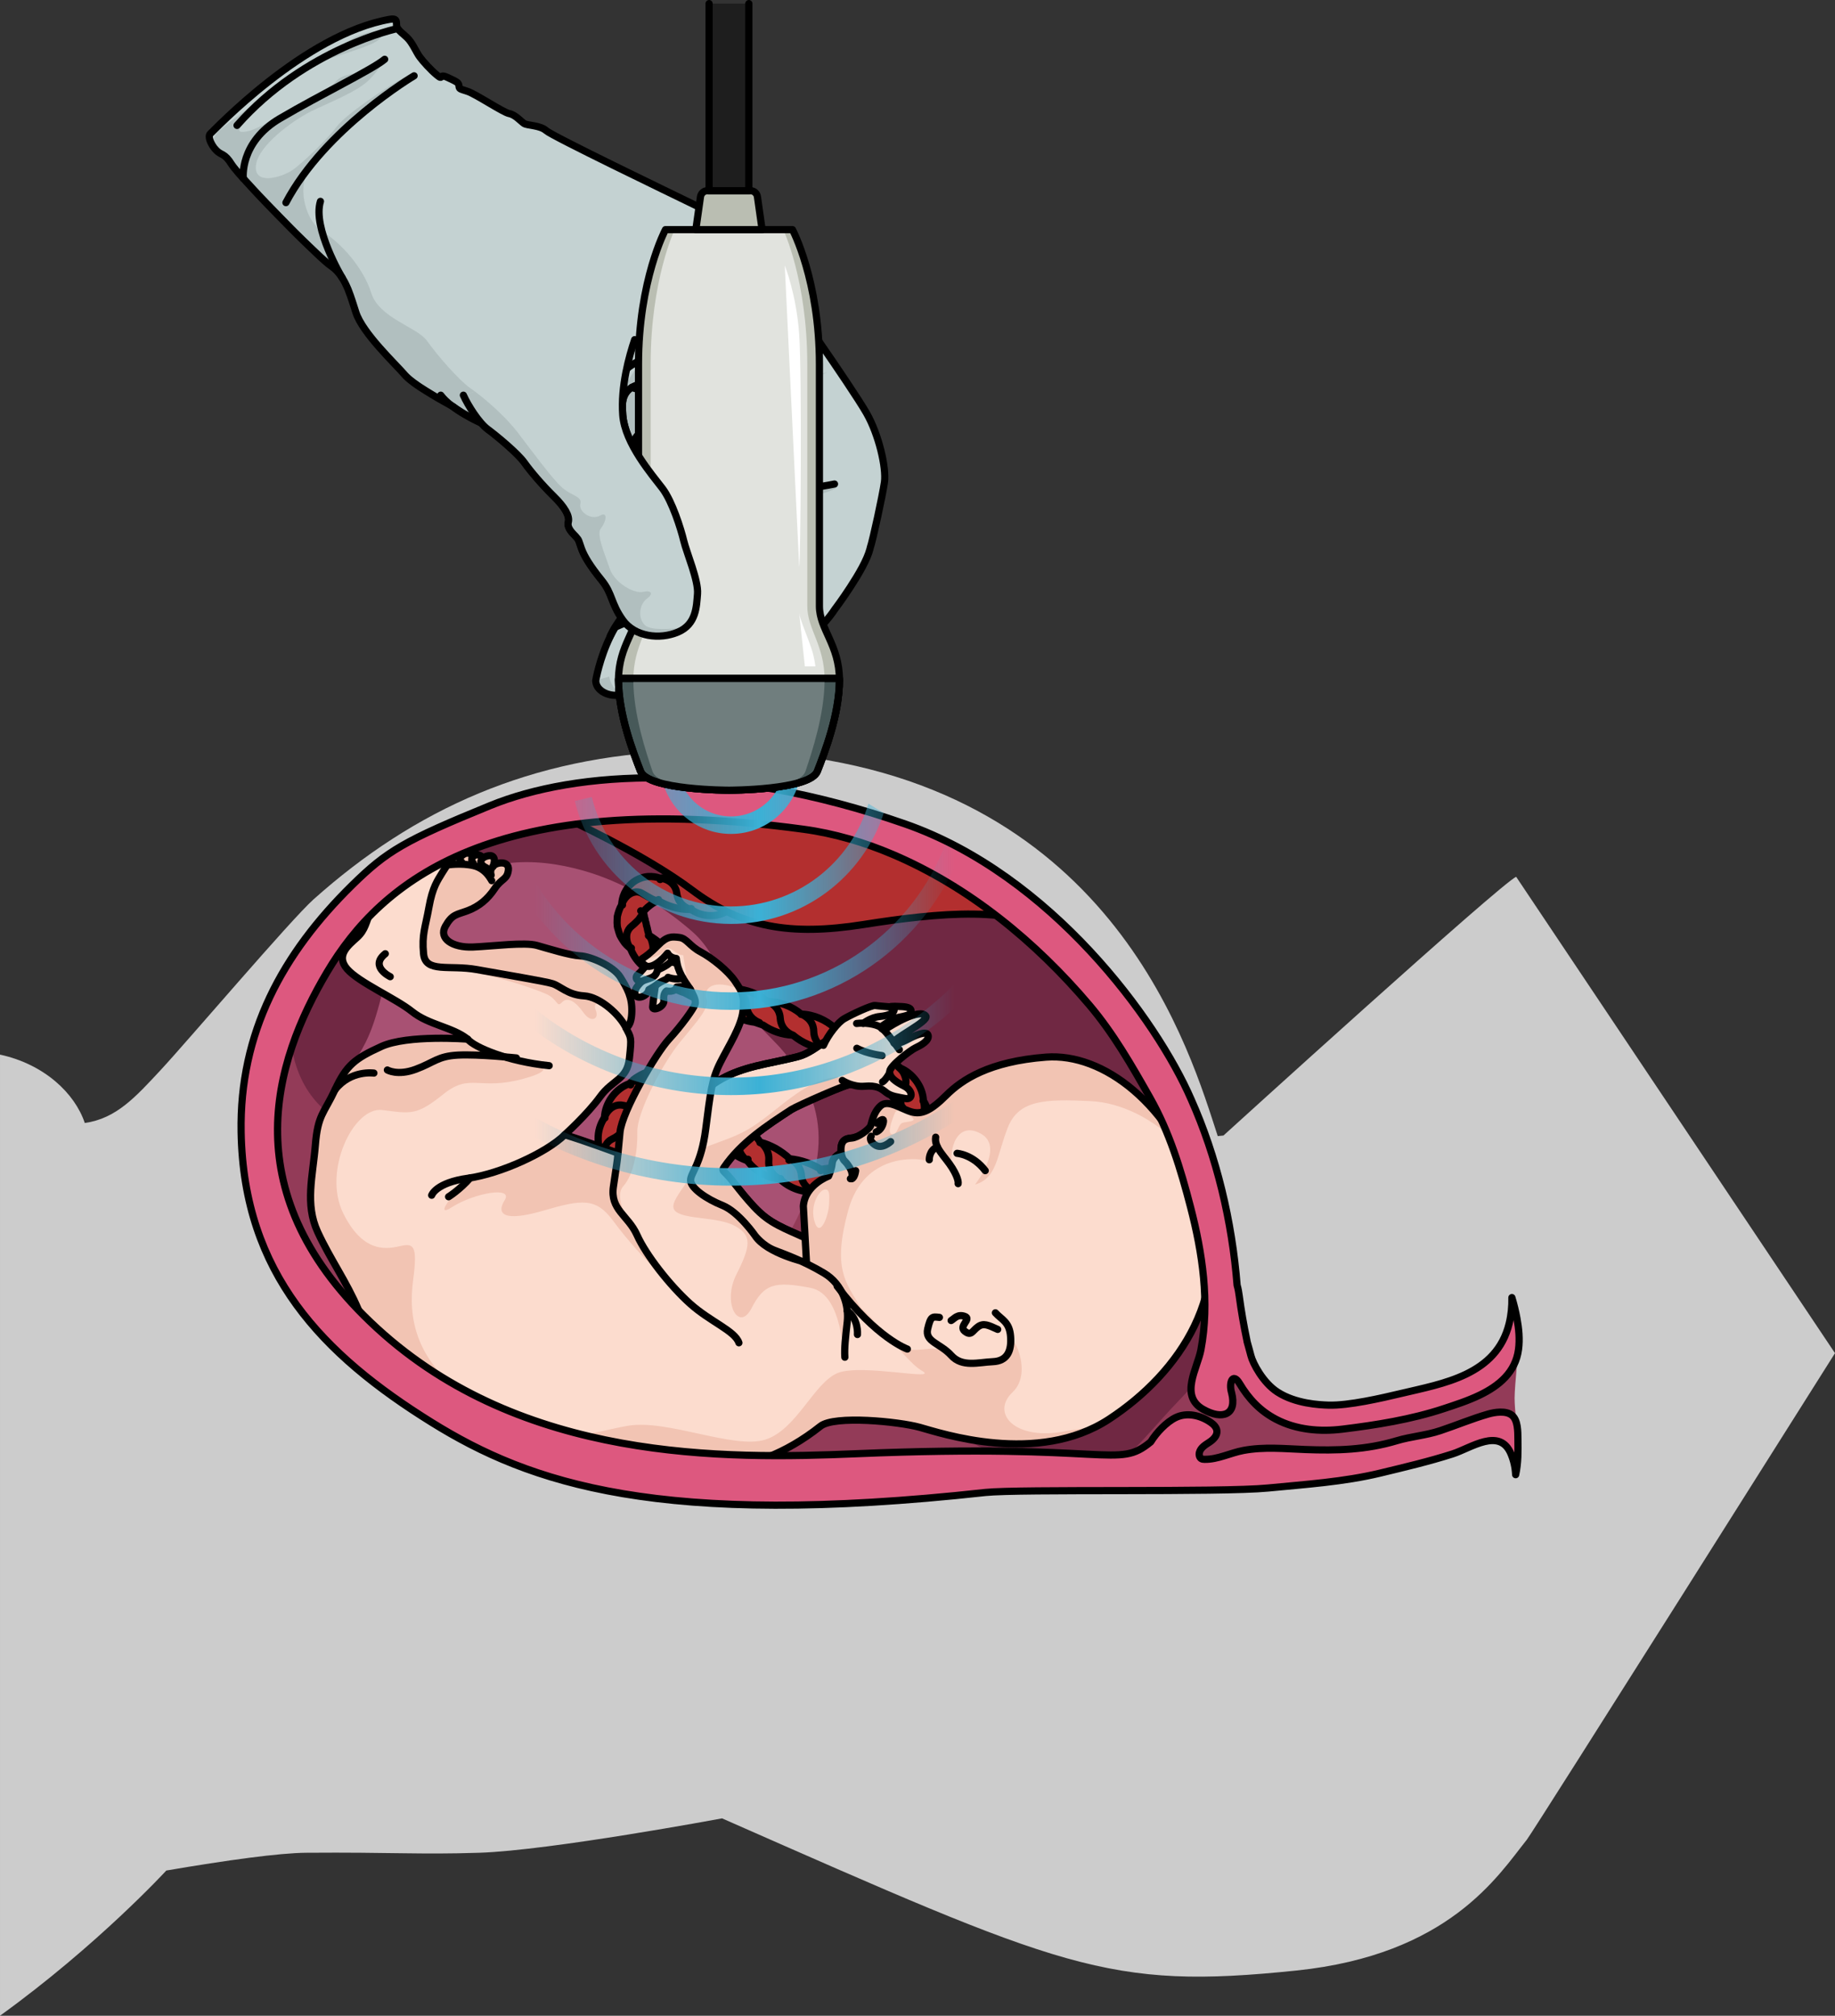 <?xml version="1.0" encoding="utf-8"?>
<!-- Generator: Adobe Illustrator 22.0.0, SVG Export Plug-In . SVG Version: 6.00 Build 0)  -->
<svg version="1.1" id="Layer_1" xmlns="http://www.w3.org/2000/svg" xmlns:xlink="http://www.w3.org/1999/xlink" x="0px" y="0px"
	 width="255.131px" height="280.301px" viewBox="0 0 255.131 280.301" enable-background="new 0 0 255.131 280.301"
	 xml:space="preserve">
<rect x="0" y="0" width="255.131" height="280.301" fill="#333333" stroke="none"/>
<g>
	<g>
		<g>
			<path id="changecolor_14_" fill="#CCCCCC" d="M43.593,125.064c-3.168,2.831-17.597,19.812-21.351,23.837
				c-3.401,3.648-6.084,6.645-10.454,7.258c-1.383-4.126-5.63-8.174-11.788-9.508l0,133.65
				c13.588-9.806,23.124-20.192,23.124-20.192h-0.001c8.533-1.454,15.683-2.443,19.488-2.471c11.847-0.09,15.662,0.272,24.049,0
				c9.862-0.324,33.732-4.782,33.732-4.782c47.519,20.921,53.601,23.876,79.844,21.162c21.225-2.198,28.064-13.211,31.969-18.094
				l-0.005,0.01c0.025-0.032,0.047-0.063,0.072-0.094c0.893-1.111,42.858-67.674,42.858-67.674l-44.327-66.238
				c-1.98,0.769-40.699,35.975-40.699,35.975c-0.264,0.028-0.528,0.054-0.793,0.081c-3.737-11.395-14.172-48.457-60.488-53.13
				c-1.175-0.119-2.353-0.214-3.532-0.286c-3.586-0.224-7.187-0.248-10.775-0.121C73.862,105.176,57.658,112.492,43.593,125.064z"/>
			<g>
				<path fill-rule="evenodd" clip-rule="evenodd" fill="#933B58" d="M211.214,186.709c-1.085,2.021-7.903,5.937-12.628,7.708
					c-3.176,1.19-6.534,1.979-9.869,2.569c-4.156,0.735-6.811,0.614-10.394-1.811c-2.929-1.982-6.056-4.119-7.849-7.26
					c-1.813-3.176-1.769-7.835-2.107-11.412c-0.761-8.074-1.05-16.594-5.036-23.876c-0.982-1.793-2.209-3.437-3.433-5.075
					c-1.692-2.265-3.384-4.529-5.076-6.794c-2.336-3.127-4.681-6.264-7.4-9.065c-7.156-7.371-16.39-11.839-25.577-16.108
					c-4.532-2.106-10.68-1.817-15.637-1.998c-5.613-0.205-11.231-0.127-16.844,0.011c-9.417,0.231-18.935,0.647-27.994,3.23
					c-3.934,1.122-7.398,2.117-10.042,5.198c-2.931,3.415-5.477,7.046-7.551,11.047c-3.289,6.344-5.372,13.228-7.043,20.152
					c-0.688,2.848-0.251,5.034,0.039,7.818c0.326,3.128,0.757,6.267,1.898,9.217c1.203,3.113,3.134,5.89,5.213,8.501
					c6.073,7.627,13.579,14.109,22.01,19.006c9.703,5.636,19.507,7.616,30.683,8.196c5.297,0.275,10.626,0.356,15.89-0.303
					c4.319-0.541,8.58-1.578,12.928-1.798c3.636-0.184,7.273,0.207,10.899,0.529c7.612,0.677,15.251,1.054,22.893,1.132
					c6.692,0.068,12.753-1.395,19.418-1.736c4.157-0.212,8.32-0.403,12.471-0.722c4.725-0.363,15.751-4.333,15.751-4.333
					l4.198,0.695c0,0-0.442-3.269-0.442-5.012S211.214,186.709,211.214,186.709z"/>
				<path fill-rule="evenodd" clip-rule="evenodd" fill="#702843" d="M153.695,205.091c3.571-2.724,6.132-5.949,9.123-9.179
					c2.749-2.968,5.198-5.031,6.184-9.218c0.876-3.723,0.493-7.665-0.612-11.327c-0.708-2.346-1.703-4.597-2.402-6.945
					c-1.079-3.627-1.434-7.432-2.411-11.087c-2.105-7.876-6.983-14.695-12.078-21.059c-1.571-1.963-3.176-3.906-4.979-5.659
					c-3.963-3.854-8.777-6.697-13.541-9.501c-3.376-1.987-7.151-5.119-10.855-6.365c-3.475-1.169-8.126-1.058-11.784-1.422
					c-8.293-0.824-16.631-1.2-24.965-1.127c-6.117,0.053-13.17-0.379-19.16,0.961c-4.952,1.108-9.73,5.346-13.572,8.608
					c-4.776,4.056-9.201,8.857-11.237,14.783s-1.202,13.163,3.356,17.462c4.277,4.034,10.667,4.692,16.546,4.755
					c12.539,0.134,25.237-1.456,37.526,1.042c10.031,2.039,20.387,7.581,25.434,16.834c2.413,4.425,1.449,9.191,3.161,13.918
					c1.657,4.576,4.64,8.476,9.014,10.746C141.281,203.822,149.046,207.031,153.695,205.091"/>
				<path fill-rule="evenodd" clip-rule="evenodd" fill="#A85173" d="M55.069,132.094c-2.157,4.881-2.227,10.008-5.234,14.615
					c-3.027,4.782-3.206,12.374-1.902,17.841c1.693,8.165,5.47,10.551,13.162,12.687c4.773,1.441,9.542,2.883,14.078,4.829
					c4.863,2.162,12.024,5.828,17.303,5.913c8.109,0.062,13.039-8.924,16.382-14.912c5.747-9.951,7.617-18.409-0.497-27.501
					c-2.826-2.985-5.388-5.233-7.417-9.011c-1.456-2.648-2.409-5.059-4.817-7.112c-4.003-3.477-8.786-6.336-13.709-7.974
					c-6.799-2.208-14.344-2.559-20.158,1.902c-1.922,1.367-6.313,4.219-7.122,6.603C54.863,130.827,54.781,131.526,55.069,132.094"
					/>
			</g>
			<g>
				<path fill="#B32F2F" stroke="#000000" stroke-linecap="round" stroke-linejoin="round" stroke-miterlimit="10" d="
					M86.441,125.806l0.109,0.035c-0.004,0.006-0.005,0.01-0.006,0.017l-0.109-0.035c-0.276,0.441-0.473,1.035-0.603,1.609
					c-0.026,0.583-0.098,1.242,0.097,1.788c0.075,0.288,0.167,0.568,0.267,0.839c0.124,0.251,0.269,0.486,0.418,0.713
					c0.281,0.48,0.672,0.814,1.054,1.134l0.112-0.082c0.006,0.005,0.008,0.01,0.01,0.015l-0.113,0.079
					c0.634,1.73,2.047,2.986,3.591,3.582c0.272,0.216,0.551,0.427,0.837,0.634c0.838,0.908,1.914,1.566,3.074,1.922
					c0.606,0.333,1.227,0.645,1.858,0.95c0.826,0.602,1.774,1.016,2.766,1.223c0.608,0.251,1.223,0.49,1.834,0.725
					c0.994,0.663,2.129,1.056,3.302,1.194c0.388,0.135,0.774,0.268,1.159,0.399c1.219,0.84,2.649,1.333,4.113,1.398
					c0.02,0.008,0.042,0.014,0.064,0.023c1.306,1.062,2.831,1.741,4.5,1.864l0.055-0.117c0.004,0.003,0.007,0.006,0.01,0.008
					l-0.054,0.118c0.612,0.564,1.249,1.081,1.975,1.434c0.36,0.181,0.734,0.334,1.126,0.455c0.387,0.125,0.757,0.26,1.156,0.344
					l0.129-0.22c0.003,0.005,0.01,0.006,0.014,0.008l-0.131,0.218c0.509,0.649,1.115,1.17,1.774,1.605
					c0.604,0.487,1.293,0.861,2.067,1.125l0.143-0.163c0.002,0.004,0.005,0.006,0.007,0.009l-0.138,0.161
					c0.858,1.393,1.559,2.248,2.482,3.235l0.134-0.045c0.001,0.003,0.003,0.006,0.005,0.01l-0.135,0.045
					c-0.16,1.34-0.239,2.284-0.253,3.709l0.38,0.171c-0.002,0.004-0.002,0.008-0.003,0.012l-0.38-0.172
					c-1.026,0.931-1.85,1.863-2.667,3.126l0.003,0.002c-0.003,0.004-0.005,0.006-0.009,0.007l-0.002-0.003
					c-1.339,0.33-2.487,0.805-3.656,1.514c-0.184,0.052-0.367,0.099-0.551,0.141c-1.41-0.233-2.681-0.215-4.113,0.046l-0.033,0.18
					c-0.004,0.001-0.007,0.002-0.011,0l0.035-0.184c-1.299-0.792-2.695-1.314-4.345-1.478l-0.091,0.197l-0.011-0.005l0.09-0.197
					c-0.56-0.575-1.312-1.062-1.922-1.429c-0.659-0.344-1.365-0.67-2.15-0.869l-0.041,0.06c-0.005-0.002-0.008-0.007-0.012-0.009
					l0.044-0.058c-0.902-1.332-2.101-2.392-3.607-3.086l-0.031,0.031c-0.004-0.003-0.006-0.006-0.01-0.007l0.031-0.033
					c-0.363-0.737-0.822-1.412-1.368-2.007c-0.554-0.601-1.13-1.096-2.059-1.62l-0.008,0.007c-0.005-0.002-0.007-0.008-0.012-0.011
					l0.008-0.007c-0.94-1.715-3.078-2.944-5.161-2.715l-0.039,0.218c-0.005-0.001-0.011-0.003-0.015-0.001l0.038-0.221
					c-0.458-0.264-0.983-0.353-1.524-0.425c-0.543-0.104-1.098-0.014-1.646,0.098c-0.561,0.075-1.055,0.338-1.52,0.616
					c-0.234,0.143-0.464,0.281-0.668,0.45c-0.195,0.18-0.38,0.364-0.549,0.555l0.135,0.194c-0.005,0.001-0.01,0.006-0.015,0.01
					l-0.135-0.191c-1.971,0.672-3.427,2.709-3.497,4.735l0.078,0.026c-0.001,0.004-0.003,0.01-0.005,0.015l-0.08-0.025
					c-0.568,0.83-0.905,1.893-0.878,2.993c0.009,1.086,0.442,2.25,1.093,3.009l0.332-0.146c0.002,0.002,0.003,0.007,0.004,0.012
					l-0.328,0.149c0.076,0.542,0.208,1.026,0.362,1.486c0.77-0.965,1.747-1.787,2.723-2.55c-0.07-0.075-0.139-0.154-0.209-0.224
					l-0.037,0.017c0.001-0.005,0-0.009,0.001-0.015l0.033-0.016c-0.002-0.754-0.004-1.292-0.002-1.813
					c-0.014-0.581-0.052-1.2-0.108-1.902l-0.087-0.031c0.001-0.002,0-0.006,0.002-0.01l0.09,0.031
					c0.947-1.044,1.623-1.99,2.321-3.161l-0.306-0.44c0.002-0.001,0.006-0.002,0.009-0.006l0.306,0.44
					c1.297-0.178,2.15-0.412,3.349-0.719c0.297,0.101,0.599,0.227,0.901,0.373c0.454,0.288,0.921,0.547,1.408,0.794
					c0.603,0.389,1.195,0.829,1.75,1.277c0.267,0.474,0.615,0.984,1.018,1.428c0.596,0.646,1.303,1.186,2.095,1.573l0.103-0.102
					c0.003,0.004,0.007,0.006,0.011,0.009l-0.104,0.103c0.818,1.558,2.253,2.83,3.973,3.387l0.125-0.175
					c0.004,0.002,0.009,0.005,0.013,0.009l-0.126,0.176c0.55,0.709,1.231,1.354,2.064,1.792c0.839,0.489,1.634,0.685,2.528,0.811
					l0.047-0.1c0.005,0.002,0.008,0.006,0.014,0.005l-0.048,0.102c1.271,1.207,3.189,1.932,5.076,1.714l0.068-0.359
					c0.004,0.002,0.009,0.004,0.015,0.002l-0.068,0.359c1.661,0.891,3.888,0.872,5.55-0.019l-0.084-0.422
					c0.006,0.001,0.011-0.001,0.016-0.003l0.084,0.422c1.907,0.205,3.979-0.675,5.154-2.208l-0.059-0.087
					c0.003-0.004,0.008-0.005,0.012-0.007l0.06,0.083c1.828-0.589,3.419-2.357,3.709-4.387l-0.048-0.021
					c0.003-0.004,0.007-0.009,0.01-0.016l0.045,0.021c0.308-0.395,0.628-0.819,0.798-1.331c0.097-0.245,0.185-0.505,0.261-0.764
					c0.058-0.263,0.081-0.543,0.104-0.816c0.106-1.098-0.233-2.224-0.798-3.087l-0.037,0.014c-0.004-0.007-0.004-0.012-0.007-0.017
					l0.042-0.012c-0.071-2.016-1.582-3.848-3.176-4.517c-0.148-0.131-0.305-0.255-0.463-0.385c-0.455-0.633-0.996-1.221-1.614-1.713
					c-0.744-0.495-1.587-0.84-2.446-1.057l-0.031,0.048c-0.004-0.002-0.007-0.007-0.011-0.008l0.031-0.048
					c-0.567-0.709-1.287-1.238-2.073-1.623c-0.782-0.386-1.62-0.696-2.493-0.775l-0.039,0.087c-0.005-0.003-0.008-0.005-0.012-0.008
					l0.037-0.085c-1.286-1.156-2.964-1.897-4.686-1.949l-0.014,0.038c-0.004-0.002-0.009-0.003-0.014-0.006l0.014-0.036
					c-1.333-1.117-2.982-1.718-4.69-1.761l-0.017,0.043c-0.003-0.001-0.009-0.002-0.013-0.004l0.017-0.046
					c-1.304-1.095-2.95-1.666-4.605-1.779l-0.032,0.077c-0.004-0.003-0.007-0.003-0.013-0.002l0.03-0.079
					c-1.261-1.104-2.805-1.754-4.438-1.975l-0.051,0.104c-0.004-0.002-0.007-0.002-0.011-0.005l0.051-0.103
					c-1.153-1.199-2.553-1.996-4.109-2.407l-0.042,0.065c-0.004-0.002-0.009-0.003-0.011-0.006l0.044-0.067
					c-0.94-1.328-2.058-2.269-3.272-3.005l-0.066,0.049c-0.004-0.002-0.004-0.007-0.009-0.009l0.069-0.049
					c-0.064-0.353-0.195-0.674-0.23-0.971c-0.028-0.146-0.079-0.285-0.121-0.421c-0.013-0.13-0.034-0.256-0.071-0.376
					c-0.118-0.251-0.066-0.462-0.195-0.704c-0.017-0.24-0.108-0.479-0.162-0.805l-0.363-0.118c0.001-0.002,0.001-0.007,0.002-0.01
					l0.366,0.118c0.449-0.534,0.834-0.811,0.994-0.935c0.097-0.056,0.182-0.136,0.346-0.248c0.184-0.092,0.425-0.221,0.746-0.326
					l0.011-0.166c0.002,0,0.005-0.001,0.009-0.002l-0.011,0.166c1.132,0.645,2.668,1.258,4.517,1.21l0.04-0.127
					c0.005,0.002,0.009,0.003,0.014,0.004l-0.039,0.128c0.757,0.49,1.699,0.891,2.973,0.853c0.635-0.035,1.363-0.216,2.01-0.635
					c0.651-0.437,1.083-1.057,1.314-1.645l-0.096-0.066c1-1.417-1.181-3.101-2.359-1.708c-0.037,0.046-0.086,0.071-0.125,0.11
					l-0.068-0.042c-0.492,0.146-0.444-0.05-0.865,0.018c-0.422,0.023-1.143,0.03-1.934,0.085l-0.088,0.316l-0.012-0.006l0.087-0.315
					c-1.26-0.905-3.01-1.657-5.11-1.316l-0.015,0.183c-0.005-0.002-0.011-0.003-0.018-0.004l0.016-0.18
					c-0.489-0.182-1.078-0.272-1.716-0.232c-0.654,0.063-1.359,0.302-1.959,0.731C86.908,123.519,86.47,124.81,86.441,125.806z"/>
				<path fill="none" stroke="#000000" stroke-linecap="round" stroke-linejoin="round" stroke-miterlimit="10" d="M102.363,125.048
					c0,0-0.096,0.144-0.281,0.353c-0.17,0.206-0.507,0.479-0.907,0.645c-0.844,0.377-1.867,0.111-2.231-0.703
					c-0.398-0.798-0.806-1.246-1.223-1.526c-0.409-0.273-0.805-0.372-0.805-0.372"/>
				<path fill="none" stroke="#000000" stroke-linecap="round" stroke-linejoin="round" stroke-miterlimit="10" d="M96.051,126.47
					c0,0-0.467-0.113-0.929-0.457c-0.465-0.344-0.918-0.903-1.027-1.793c-0.108-0.895-0.635-1.451-1.187-1.76
					c-0.55-0.307-1.113-0.34-1.114-0.338"/>
				<path fill="none" stroke="#000000" stroke-linecap="round" stroke-linejoin="round" stroke-miterlimit="10" d="M91.525,125.262
					c0,0-0.328-0.02-0.677-0.163c-0.357-0.148-0.779-0.42-1.58-0.872c-0.78-0.471-1.722-0.044-2.204,0.505
					c-0.487,0.539-0.623,1.074-0.623,1.074"/>
				<path fill="none" stroke="#000000" stroke-linecap="round" stroke-linejoin="round" stroke-miterlimit="10" d="M89.435,126.781
					c-0.027,0.017-0.036,0.288-0.292,0.615c-0.162,0.167-0.223,0.366-0.459,0.596c-0.233,0.23-0.486,0.495-0.827,0.764
					c-0.346,0.269-0.573,0.632-0.679,1.01c-0.08,0.361-0.063,0.741,0.003,1.075c0.057,0.346,0.208,0.583,0.303,0.776
					c0.106,0.18,0.183,0.289,0.183,0.289"/>
				<path fill="none" stroke="#000000" stroke-linecap="round" stroke-linejoin="round" stroke-miterlimit="10" d="M90.221,130.067
					c0,0,0.049,0.071,0.123,0.2c0.089,0.125,0.19,0.312,0.271,0.548c0.141,0.488,0.321,1.137,0.018,2.011
					c-0.279,0.842-0.02,1.585,0.324,2.08c0.343,0.481,0.736,0.748,0.736,0.748"/>
				<path fill="none" stroke="#000000" stroke-linecap="round" stroke-linejoin="round" stroke-miterlimit="10" d="M93.501,133.08
					c0,0,0.356,0.215,0.676,0.652c0.32,0.437,0.638,1.07,0.532,1.973c-0.098,0.887,0.266,1.556,0.667,1.973
					c0.4,0.424,0.818,0.618,0.818,0.618"/>
				<path fill="none" stroke="#000000" stroke-linecap="round" stroke-linejoin="round" stroke-miterlimit="10" d="M97.622,135.491
					c0,0,1.547,0.685,1.545,2.471c-0.009,1.795,1.708,2.417,1.708,2.417"/>
				<path fill="none" stroke="#000000" stroke-linecap="round" stroke-linejoin="round" stroke-miterlimit="10" d="M102.075,137.471
					c0,0,0.405,0.152,0.82,0.526c0.421,0.369,0.864,0.949,0.905,1.845c0.091,1.796,1.789,2.358,1.789,2.358"/>
				<path fill="none" stroke="#000000" stroke-linecap="round" stroke-linejoin="round" stroke-miterlimit="10" d="M106.693,139.256
					c0,0,1.689,0.545,1.79,2.34c0.111,1.787,1.757,2.355,1.757,2.355"/>
				<path fill="none" stroke="#000000" stroke-linecap="round" stroke-linejoin="round" stroke-miterlimit="10" d="M111.397,141.022
					c0,0,0.424,0.146,0.858,0.515c0.433,0.364,0.87,0.969,0.885,1.875c0.031,1.809,1.635,2.421,1.635,2.421"/>
				<path fill="none" stroke="#000000" stroke-linecap="round" stroke-linejoin="round" stroke-miterlimit="10" d="M116.097,142.976
					c0,0,0.425,0.157,0.834,0.585c0.406,0.42,0.801,1.057,0.744,1.952c-0.057,0.899,0.303,1.508,0.665,1.919
					c0.339,0.436,0.704,0.643,0.704,0.643"/>
				<path fill="none" stroke="#000000" stroke-linecap="round" stroke-linejoin="round" stroke-miterlimit="10" d="M120.674,145.381
					c0,0,1.649,0.93,1.301,2.677c-0.191,0.901,0.033,1.587,0.31,2.047c0.275,0.461,0.61,0.704,0.61,0.704"/>
				<path fill="none" stroke="#000000" stroke-linecap="round" stroke-linejoin="round" stroke-miterlimit="10" d="M124.958,148.432
					c0,0,0.095,0.069,0.227,0.202c0.132,0.145,0.312,0.301,0.461,0.595c0.281,0.587,0.512,1.332,0.05,2.145
					c-0.839,1.577-0.266,2.63-0.309,2.678"/>
				<path fill="none" stroke="#000000" stroke-linecap="round" stroke-linejoin="round" stroke-miterlimit="10" d="M128.375,153.069
					c0.001,0,0.19,0.533,0.14,1.202c-0.11,0.683-0.435,1.454-1.327,1.748c-0.432,0.153-0.728,0.339-0.995,0.528
					c-0.279,0.183-0.477,0.375-0.613,0.557c-0.128,0.18-0.278,0.334-0.338,0.461c-0.074,0.122-0.103,0.205-0.103,0.205"/>
				<path fill="none" stroke="#000000" stroke-linecap="round" stroke-linejoin="round" stroke-miterlimit="10" d="M128.002,159.082
					c0.101,0.024-1.032,1.992-2.779,1.435c-0.871-0.274-1.517-0.156-1.993-0.003c-0.485,0.142-0.762,0.392-0.762,0.392"/>
				<path fill="none" stroke="#000000" stroke-linecap="round" stroke-linejoin="round" stroke-miterlimit="10" d="M124.281,163.48
					c0,0-0.419,0.292-1.022,0.446c-0.601,0.16-1.421,0.075-2.064-0.517c-0.666-0.635-1.314-0.793-1.815-0.849
					c-0.507-0.071-0.87,0.042-0.87,0.042"/>
				<path fill="none" stroke="#000000" stroke-linecap="round" stroke-linejoin="round" stroke-miterlimit="10" d="M119.111,165.691
					c0,0-0.119,0.044-0.318,0.043c-0.2,0.008-0.477,0.003-0.784-0.054c-0.606-0.082-1.319-0.466-1.682-1.294
					c-0.183-0.414-0.41-0.705-0.648-0.938c-0.233-0.251-0.478-0.425-0.704-0.543c-0.45-0.21-0.835-0.293-0.835-0.293"/>
				<path fill="none" stroke="#000000" stroke-linecap="round" stroke-linejoin="round" stroke-miterlimit="10" d="M113.546,165.707
					c0,0-0.49-0.084-1.017-0.387c-0.503-0.353-1.031-0.914-1.096-1.81c-0.066-0.911-0.473-1.476-0.866-1.844
					c-0.389-0.381-0.782-0.535-0.782-0.535"/>
				<path fill="none" stroke="#000000" stroke-linecap="round" stroke-linejoin="round" stroke-miterlimit="10" d="M108.457,163.987
					c0,0-1.708-0.709-1.569-2.551c0.078-0.895-0.219-1.509-0.527-1.958c-0.312-0.434-0.661-0.65-0.661-0.65"/>
				<path fill="none" stroke="#000000" stroke-linecap="round" stroke-linejoin="round" stroke-miterlimit="10" d="M103.853,161.373
					c0,0-1.577-1.085-1.032-2.827c0.251-0.851,0.076-1.551-0.172-2.039c-0.251-0.481-0.563-0.773-0.563-0.773"/>
				<path fill="none" stroke="#000000" stroke-linecap="round" stroke-linejoin="round" stroke-miterlimit="10" d="M99.87,157.977
					c0,0-0.337-0.312-0.59-0.834c-0.25-0.519-0.398-1.262-0.037-2.083c0.358-0.819,0.255-1.544,0.05-2.051
					c-0.103-0.257-0.297-0.506-0.42-0.661c-0.13-0.162-0.225-0.25-0.225-0.25"/>
				<path fill="none" stroke="#000000" stroke-linecap="round" stroke-linejoin="round" stroke-miterlimit="10" d="M96.449,154.347
					c-0.002,0.002-0.257-0.258-0.509-0.662c-0.125-0.205-0.224-0.496-0.306-0.806c-0.085-0.304-0.129-0.68-0.09-1.133
					c0.099-0.931-0.431-1.544-0.968-1.943c-0.258-0.218-0.558-0.275-0.76-0.348c-0.21-0.062-0.343-0.083-0.343-0.083"/>
				<path fill="none" stroke="#000000" stroke-linecap="round" stroke-linejoin="round" stroke-miterlimit="10" d="M92.928,152.47
					c0,0-0.33-0.086-0.733-0.239c-0.201-0.082-0.442-0.264-0.69-0.454c-0.244-0.175-0.514-0.431-0.78-0.799
					c-0.545-0.783-1.372-0.856-2.051-0.757c-0.346,0.035-0.622,0.162-0.817,0.266c-0.193,0.101-0.305,0.176-0.305,0.176"/>
				<path fill="none" stroke="#000000" stroke-linecap="round" stroke-linejoin="round" stroke-miterlimit="10" d="M89.341,153.257
					c0,0-0.067,0.056-0.188,0.127c-0.124,0.062-0.298,0.15-0.516,0.23c-0.454,0.145-1.082,0.291-1.966,0.095
					c-0.879-0.203-1.605,0.207-2.045,0.694c-0.44,0.487-0.587,1.008-0.588,1.007"/>
				<path fill="none" stroke="#000000" stroke-linecap="round" stroke-linejoin="round" stroke-miterlimit="10" d="M87.016,156.427
					c0,0-0.026,0.084-0.086,0.215c-0.049,0.131-0.148,0.306-0.283,0.501c-0.26,0.384-0.711,0.848-1.507,1.235
					c-0.834,0.368-1.142,1.177-1.139,1.87c0.008,0.704,0.256,1.208,0.247,1.18"/>
			</g>
			
				<path fill-rule="evenodd" clip-rule="evenodd" fill="#B32F2F" stroke="#000000" stroke-linecap="round" stroke-linejoin="round" stroke-miterlimit="10" d="
				M120.055,128.561c10.318-1.63,21.8-2.797,26.694,1.698c0,0-0.828-1.747-2.43-4.272c-4.984-2.458-13.134-9.658-21.12-11.088
				c-13.392-2.398-24.602-5.336-41.607-3.235c-1.145,0.591-2.268,1.227-3.349,1.92c0,0,11.109,5.028,17.985,10.189
				C103.102,128.932,109.739,130.189,120.055,128.561z"/>
			<g>
				<g>
					<path fill="#FCDCCE" stroke="#000000" stroke-linecap="round" stroke-linejoin="round" stroke-miterlimit="10" d="
						M97.239,152.336c2.722-2.626,5.554-3.616,9.184-4.4c1.512-0.326,3.054-0.627,4.545-1.016c1.438-0.376,2.656-1.38,3.913-2.192
						c0.188-0.122,0.418-0.248,0.625-0.16c0.116,0.049,0.194,0.156,0.267,0.259c1.233,1.73,1.687,4.039,2.55,5.98
						c-0.133-0.3-7.55,2.997-8.299,3.485c-3.448,2.246-7.024,4.601-9.37,8.044c-0.073,0.107-0.148,0.229-0.13,0.357
						c0.017,0.117,0.107,0.208,0.192,0.29c0.977,0.939,1.746,2.073,2.618,3.109c0.973,1.156,1.957,2.322,3.163,3.231
						c2.146,1.618,4.844,2.316,7.143,3.708c1.666,1.009,3.11,2.383,4.2,3.998c1.059,1.569,1.743,3.771,0.593,5.274
						c-0.603,0.788-1.604,1.195-2.593,1.279c-0.989,0.084-1.978-0.12-2.941-0.358c-3.237-0.798-6.377-1.989-9.328-3.54
						c-3.624-1.905-5.809-4.15-7.835-7.708c-1.326-2.33-1.814-5.068-1.77-7.749C94.026,160.611,94.495,154.983,97.239,152.336z"/>
					<path fill="#F2C4B3" d="M117.841,177.03c-1.09-1.615-2.534-2.989-4.2-3.998c-2.299-1.392-4.997-2.09-7.143-3.708
						c-1.206-0.91-2.19-2.076-3.163-3.231c-0.873-1.036-1.642-2.17-2.618-3.109c-0.085-0.082-0.175-0.173-0.192-0.29
						c-0.018-0.129,0.057-0.25,0.13-0.357c2.346-3.443,5.922-5.798,9.37-8.044c0.749-0.488,8.166-3.785,8.299-3.485
						c-0.162-0.365-0.308-0.746-0.449-1.131c-0.165-0.015-0.336-0.026-0.533-0.021c-1.925,0.046-3.823,0.728-5.467,1.705
						c-2.8,1.666-5.104,4.075-7.919,5.714c-3.152,1.835-7.052,2.336-9.874,4.609c-0.068,0.907-0.102,1.773-0.115,2.545
						c-0.044,2.681,0.444,5.418,1.77,7.749c2.026,3.558,4.21,5.804,7.835,7.708c2.951,1.551,6.091,2.743,9.328,3.54
						c0.963,0.237,1.953,0.441,2.941,0.358c0.989-0.084,1.99-0.491,2.593-1.279C119.584,180.801,118.9,178.598,117.841,177.03z"/>
					<path fill="none" stroke="#000000" stroke-linecap="round" stroke-linejoin="round" stroke-miterlimit="10" d="M97.239,152.336
						c2.722-2.626,5.554-3.616,9.184-4.4c1.512-0.326,3.054-0.627,4.545-1.016c1.438-0.376,2.656-1.38,3.913-2.192
						c0.188-0.122,0.418-0.248,0.625-0.16c0.116,0.049,0.194,0.156,0.267,0.259c1.233,1.73,1.687,4.039,2.55,5.98
						c-0.133-0.3-7.55,2.997-8.299,3.485c-3.448,2.246-7.024,4.601-9.37,8.044c-0.073,0.107-0.148,0.229-0.13,0.357
						c0.017,0.117,0.107,0.208,0.192,0.29c0.977,0.939,1.746,2.073,2.618,3.109c0.973,1.156,1.957,2.322,3.163,3.231
						c2.146,1.618,4.844,2.316,7.143,3.708c1.666,1.009,3.11,2.383,4.2,3.998c1.059,1.569,1.743,3.771,0.593,5.274
						c-0.603,0.788-1.604,1.195-2.593,1.279c-0.989,0.084-1.978-0.12-2.941-0.358c-3.237-0.798-6.377-1.989-9.328-3.54
						c-3.624-1.905-5.809-4.15-7.835-7.708c-1.326-2.33-1.814-5.068-1.77-7.749C94.026,160.611,94.495,154.983,97.239,152.336z"/>
					<path fill="#FCDCCE" d="M117.107,150.241c0,0,1.429,0.958,3.097,0.808c1.668-0.15,2.289,0.293,2.982,0.853
						c0.693,0.56,1.678,0.65,2.707,0.855c1.029,0.204,1.12-1.083-0.173-1.726c-1.292-0.643-2.09-1.268-2.017-2.061
						c0.073-0.793,2.849-2.91,3.575-3.257c0.727-0.347,1.943-0.979,1.765-1.74c-0.178-0.761-2.026,0.145-2.315,0.284
						c-0.289,0.139-2.239,1.255-2.467,0.738c-0.229-0.517,4.959-3.014,4.465-3.703c-0.827-1.154-4.828,1.288-5.448,1.728
						c-0.619,0.44-0.816-0.227-0.816-0.227s1.578-1.099,2.031-1.223c0.453-0.124,1.796-0.331,1.952-0.537
						c0.157-0.207,0.749-0.952-1.006-1.058c-1.755-0.106-1.696,0.038-1.696,0.038s-1.655-0.127-2.087-0.192
						c-0.431-0.065-3.179,1.197-4.286,1.84c-1.107,0.643-3.091,3.329-3.306,5.074C114.356,148.361,117.107,150.241,117.107,150.241z
						"/>
					<path fill="none" stroke="#000000" stroke-linecap="round" stroke-linejoin="round" stroke-miterlimit="10" d="
						M117.107,150.241c0,0,1.429,0.958,3.097,0.808c1.668-0.15,2.289,0.293,2.982,0.853c0.693,0.56,1.678,0.65,2.707,0.855
						c1.029,0.204,1.12-1.083-0.173-1.726c-1.292-0.643-2.09-1.268-2.017-2.061c0.073-0.793,2.849-2.91,3.575-3.257
						c0.727-0.347,1.943-0.979,1.765-1.74c-0.178-0.761-2.026,0.145-2.315,0.284c-0.289,0.139-2.239,1.255-2.467,0.738
						c-0.229-0.517,4.959-3.014,4.465-3.703c-0.827-1.154-4.828,1.288-5.448,1.728c-0.619,0.44-0.816-0.227-0.816-0.227
						s1.578-1.099,2.031-1.223c0.453-0.124,1.796-0.331,1.952-0.537c0.157-0.207,0.749-0.952-1.006-1.058
						c-1.755-0.106-1.696,0.038-1.696,0.038s-1.655-0.127-2.087-0.192c-0.431-0.065-3.179,1.197-4.286,1.84
						c-0.843,0.49-2.193,2.163-2.885,3.704"/>
					<path fill="none" stroke="#000000" stroke-linecap="round" stroke-linejoin="round" stroke-miterlimit="10" d="
						M123.744,140.013c0,0,0.597,0.22,0.577,0.439c-0.037,0.404-0.699,0.772-1.991,0.897c-1.293,0.125-2.317,0.969-2.317,0.969"/>
					<path fill="none" stroke="#000000" stroke-linecap="round" stroke-linejoin="round" stroke-miterlimit="10" d="
						M125.042,145.972c0,0-1.786-2.555-2.542-3.088c-0.756-0.533-2.399-0.7-3.398-0.562"/>
					<path fill="none" stroke="#000000" stroke-linecap="round" stroke-linejoin="round" stroke-miterlimit="10" d="
						M123.705,149.166c0,0-0.528,1.004-0.996,1.274"/>
					<path fill="none" stroke="#000000" stroke-linecap="round" stroke-linejoin="round" stroke-miterlimit="10" d="
						M119.131,145.769c1.392,0.762,3.504,1.018,3.504,1.018"/>
				</g>
				<g>
					<path fill="none" stroke="#000000" stroke-linecap="round" stroke-linejoin="round" stroke-miterlimit="10" d="
						M117.452,158.526c-0.016,0.01-0.029,0.023-0.041,0.032c0.012-0.01,0.023-0.022,0.038-0.03
						C117.451,158.527,117.451,158.527,117.452,158.526z M117.07,159.015c-0.026,0.06-0.047,0.123-0.06,0.193
						C117.023,159.138,117.044,159.075,117.07,159.015z M117.229,158.738c-0.027,0.036-0.054,0.074-0.078,0.117
						C117.177,158.811,117.202,158.775,117.229,158.738z M116.931,159.895c0.001,0.069,0.002,0.143,0.009,0.221
						C116.935,160.037,116.933,159.966,116.931,159.895z M116.972,159.356c-0.019,0.096-0.03,0.201-0.035,0.316
						C116.942,159.557,116.953,159.452,116.972,159.356z M117.731,158.383c-0.048,0.015-0.092,0.039-0.132,0.059
						C117.638,158.422,117.684,158.397,117.731,158.383z M118.936,158.125c-0.084,0.03-0.164,0.054-0.244,0.074
						C118.773,158.179,118.852,158.154,118.936,158.125z M118.415,158.254c-0.218,0.016-0.42,0.043-0.603,0.1
						c0.182-0.058,0.386-0.09,0.6-0.107l0.003,0.001c0.063-0.006,0.13-0.017,0.194-0.033
						C118.546,158.231,118.477,158.251,118.415,158.254z M96.042,164.339c-0.001-0.008-0.003-0.015-0.007-0.022
						C96.039,164.324,96.041,164.331,96.042,164.339z M96.13,164.575c-0.009-0.021-0.019-0.043-0.031-0.062
						C96.111,164.532,96.121,164.554,96.13,164.575z M96.252,164.801c-0.018-0.035-0.034-0.059-0.055-0.092
						C96.22,164.743,96.234,164.766,96.252,164.801z"/>
					<path fill="#FCDCCE" d="M114.074,198.325c1.957-1.552,10.92-0.642,13.791,0.15c2.875,0.788,16.385,5.398,26.345-1.135
						c9.959-6.538,17.337-17.724,12.929-30.824c-4.41-13.103-13.778-20.116-21.693-19.515c-7.905,0.602-11.692,3.129-13.872,5.3
						c-2.189,2.177-3.442,2.708-4.839,2.319c-1.401-0.384-3.238-1.787-4.284-0.86c-1.047,0.929-1.213,2.311-1.396,2.785
						c-0.188,0.481-1.72,1.645-2.639,1.71c-0.913,0.065-1.63,0.344-1.47,2.08c0,0-1.12,0.431-1.232,1.403
						c-0.109,0.974-0.516,1.815-0.516,1.815s-3.276,1.212-3.501,4.163c-0.2,2.508,0.438,7.834,0.438,7.834s-6.156-2.48-7.148-3.72
						c0,0-2.278-3.301-4.547-4.212c-2.264-0.906-4.443-2.431-4.425-3.502c0.024-1.07,1.472-2.179,2.107-7.139
						c0.635-4.964,0.834-6.854,1.998-9.178c1.165-2.322,2.926-5.025,3.175-7.171c0.249-2.148-0.07-2.649-1.077-4.153
						c-1.012-1.498-3.25-3.277-4.798-4.102c-1.553-0.823-1.937-1.886-2.963-2.01c-1.021-0.129-1.687-0.212-2.925,1.046
						c-1.243,1.253-1.743,1.573-2.244,1.893c-0.502,0.318,0.482,1.007,0.482,1.007s-0.589,0.777-1.085,1.198
						c-0.502,0.422-0.126,1.078,0.634,0.907c0,0-1.3,1.052-1.02,1.862c0.273,0.803,1.74,0.257,1.916-0.664l0.907-0.534
						c0,0-0.35,2.354-0.38,2.966c-0.039,0.614,1.681,0.006,1.554-0.958c-0.13-0.967,0.373-1.288,0.373-1.288
						s1.182,0.274,1.414-0.545c0,0,1.621-0.242,1.89,0.31c0.27,0.552,0.856,1.451,0.669,2.069c-0.187,0.62-1.862,2.957-3.645,4.89
						c-1.785,1.931-6.514,10.006-6.794,12.922c-0.278,2.912-0.278,2.912-0.278,2.912s-4.839-1.808-7.411-2.556
						c0,0,3.138-2.834,4.912-5.279c1.769-2.442,3.761-2.342,4.084-5.36c0.329-3.012,0.234-2.809-0.471-4.217
						c0,0,0.764-0.226,0.808-2.263c0.052-2.042-0.642-3.247-1.602-4.802c-0.961-1.556-4.154-2.897-5.585-2.963
						c-1.427-0.061-4.27-0.957-5.988-1.443c-1.716-0.488-6.075,0.101-8.925,0.218c-2.848,0.113-4.355,2.366-4.556,0.279
						c-0.199-2.083-0.234-1.462,0.736-3.178c0.969-1.705,1.564-1.573,3.113-2.162c1.544-0.582,2.775-1.604,3.734-3.055
						c0.964-1.455,1.745-1.221,1.908-2.594c0.158-1.375-1.79-1.09-2.137-0.493c0,0,0.426-0.947,0-1.361
						c-0.432-0.41-1.397,0.153-1.397,0.153s-0.606-0.769-1.363-0.21c0,0-0.543-0.807-1.412-0.22c0,0-0.254-0.477-0.857-0.148
						c0,0,0.328-0.29,0.974-0.819c0.646-0.532,0.322-1.39-0.903-1.309c0,0-0.12-1.262-1.566-0.45c0,0-1.213-0.867-1.968,0.37
						c0,0-1.268-0.4-1.869,1.293c0,0-0.872-0.303-1.383,1.463c0,0-1.942,1.171-2.899,2.834c-0.959,1.662-1.52,2.736-2.282,4.442
						c-0.758,1.704-0.791,2.747-1.98,3.834c-1.19,1.082-3.029,2.488-1.376,4.386c1.654,1.893,6.745,4.087,9.045,5.934
						c2.295,1.845,5.621,2.141,7.706,3.82c0,0-8.326-0.653-12.006,1.025c-3.675,1.681-4.825,2.574-6.415,5.981
						c-1.592,3.404-2.407,3.478-2.753,7.769c-0.347,4.291-1.466,8.141,0.319,12.022c1.788,3.876,4.005,6.88,5.687,10.865
						c1.689,3.977,7.24,13.364,15.502,17.455c8.262,4.087,15.96,4.188,22.852,4.464C95.094,204.359,104.067,206.263,114.074,198.325
						z"/>
					<path fill="#F2C4B3" d="M85.804,160.308c-0.029,0.317-0.086,0.657-0.178,1.026c-0.728,2.908-0.817,5.647,0.185,6.908
						c0.995,1.262,5.693,8.696,5.693,8.696c-1.816-1.879-3.966-4.075-6.299-7.227c-2.339-3.159-4.262-2.946-9.69-1.355
						c-5.426,1.588-6.579,0.497-5.344-1.467c1.235-1.963-4.208-1.017-7.374,0.996c-3.166,2.018,1.975-4.393,3.741-4.439
						c1.687-0.045,8.269-2.413,12.005-5.638C80.887,158.487,85.063,160.035,85.804,160.308z"/>
					<path fill="#F2C4B3" d="M87.044,142.937c0,0,0.761-0.222,0.811-2.268c0.013-0.757-0.067-1.405-0.227-1.99
						c-0.281-0.992-0.781-1.829-1.379-2.802c-0.965-1.563-4.152-2.9-5.584-2.97c-1.429-0.058-4.274-0.96-5.988-1.442
						c-1.717-0.487-6.081,0.103-8.924,0.215c-2.853,0.119-4.792-1.182-3.822-2.892c0.973-1.709,1.566-1.576,3.114-2.159
						c1.545-0.583,2.778-1.611,3.734-3.057c0.966-1.458,1.743-1.225,1.904-2.598c0.161-1.379-1.787-1.091-2.131-0.493
						c0,0,0.424-0.941-0.003-1.354c-0.426-0.414-1.397,0.147-1.397,0.147s-0.603-0.768-1.362-0.213c0,0-0.541-0.803-1.41-0.218
						c0,0-0.251-0.479-0.858-0.148c-0.352,0.307-0.854,0.897-1.331,1.581c-0.248,0.345-0.486,0.71-0.704,1.072
						c-0.641,1.085-1.336,1.957-1.842,4.8c-0.508,2.833-1.011,3.756-0.753,6.469c0.262,2.724,3.583,1.514,7.403,2.206
						c3.809,0.684,9.416,1.607,10.52,1.954c1.112,0.341,2.133,1.568,4.393,1.695C83.465,138.603,86.222,141.174,87.044,142.937z"/>
					<g>
						<path fill="#F2C4B3" d="M66.18,145.376c2.18,1.469,5.279,1.614,6.679,2.341c0,0,6.133,0.604-0.093,2.296
							c-6.225,1.695-7.362-0.877-11.106,2.128c-3.744,3.008-4.514,2.721-8.507,2.215c-3.987-0.507-8.336,8.477-5.429,14.364
							c2.908,5.888,6.4,4.876,8.072,4.524c1.671-0.35,2.293-0.061,1.65,4.701c-0.637,4.758-0.286,12.239,10.264,17.925
							c10.549,5.682,14.154,3.298,19.635,2.387c5.487-0.911,14.616,3.282,19.012,1.945c4.402-1.342,6.824-7.985,10.151-9.292
							c3.333-1.314,14.379,1.222,11.628-0.324c-2.739-1.547-9.179-11.363-10.191-9.045c0,0-1.075-2.402-2.234-3.456
							c-1.152-1.053,7.613,7.533,9.582,9.021c1.965,1.495,4.237-0.42,6.542,1.003c2.302,1.43,2.823,1.253,4.864,1.339
							c2.038,0.084,3.514-1.252,3.663-2.954c0.153-1.702,3.424,4.268,0.43,7.093c-2.996,2.823,0.072,6.574,6.698,5.543
							c1.6-0.251,3.405-0.53,5.293-0.949c-9.795,5.288-22.177,1.046-24.918,0.296c-2.871-0.792-11.834-1.702-13.791-0.15
							c-10.007,7.938-18.98,6.034-25.868,5.757c-6.892-0.277-14.59-0.377-22.852-4.464c-8.262-4.091-13.813-13.478-15.502-17.455
							c-1.682-3.985-3.9-6.989-5.687-10.865c-1.785-3.881-0.666-7.731-0.319-12.022c0.347-4.29,1.161-4.365,2.753-7.769
							c1.59-3.407,2.74-4.3,6.415-5.981c3.153-1.439,10.115-0.855,12.006-1.025C65.561,144.778,65.585,144.972,66.18,145.376z"/>
						<path fill="#F2C4B3" d="M97.313,160.745c-0.621,1.91-1.279,2.651-1.296,3.372c-0.019,1.071,2.161,2.595,4.425,3.502
							c2.269,0.911,4.547,4.212,4.547,4.212c-0.281-0.351-0.463-0.723-0.581-1.107c0.81,1.117,1.911,2.327,3.286,3.142
							c3.22,1.9,11.813,3.048,9.916,12.271c-0.775,3.774-0.009-6.111-4.925-7.054c-4.918-0.94-6.439-0.597-8.187,2.818
							c-1.741,3.41-4.144-0.656-2.109-4.685c2.035-4.034,2.148-5.41-0.179-6.725c-2.332-1.315-7.056-0.882-8.312-2.074
							c-1.257-1.192,2.042-3.723,3.176-7.117C97.146,161.076,97.228,160.897,97.313,160.745z"/>
						<path fill="#F2C4B3" d="M85.929,160.357c0,0,0,0,0.278-2.912c0.28-2.916,5.01-10.99,6.794-12.922
							c1.782-1.933,3.457-4.271,3.645-4.89c0.186-0.618-0.399-1.517-0.669-2.069c-0.049-0.105-0.143-0.18-0.264-0.233
							c-0.345-1.954-0.718-4.521-0.718-4.521c-0.916,0.125-1.977-1.58-2.465-0.75c-0.49,0.828-1.407,0.853-2.311,1.283
							c-0.345,0.164-0.72,0.176-1.051,0.097c0.022-0.052,0.062-0.097,0.124-0.136c0.501-0.32,1-0.64,2.244-1.893
							c1.238-1.258,1.903-1.175,2.925-1.046c1.026,0.124,1.41,1.187,2.963,2.01c1.547,0.825,3.786,2.604,4.798,4.102
							c0.296,0.449,0.535,0.807,0.716,1.145c-0.022-0.011-0.044-0.017-0.068-0.022c-3.814-1.635-5.098-0.074-4.659,1.244
							c0.448,1.31-1.043,2.881-3.609,6.006c-2.568,3.125-6.058,9.95-5.991,12.494c0.068,2.546-0.457,5.923-1.941,7.595
							c-1.485,1.668,1.185,5.027-0.201,3.98c-1.56-1.18-1.182-3.905-0.788-6.808c0.123-0.922,0.141-1.448,0.122-1.803
							C85.877,160.334,85.929,160.357,85.929,160.357z"/>
						<path fill="#F2C4B3" d="M65.751,131.692c2.85-0.117,7.21-0.706,8.925-0.218c1.27,0.36,3.067,1.389,3.933,1.091l5.459,7.261
							c-1.033-0.485-1.639-0.368-1.205,0.745c0.436,1.11-0.663,1.75-1.728,0.251c-1.059-1.503-2.201-2.286-2.991-1.453
							c-0.795,0.836-0.508-0.397-2.22-1.158c-1.72-0.756-7.521-2.778-11.827-3.192c-4.311-0.409-5.611-0.946-5.207-2.388
							c0.099-0.355,1.026-0.408,2.368-0.284C61.691,134.187,63.08,131.801,65.751,131.692z"/>
					</g>
					<path fill="#F2C4B3" d="M145.446,147.001c-7.905,0.602-11.692,3.129-13.872,5.3c-2.189,2.177-3.442,2.708-4.839,2.319
						c-1.401-0.384-3.238-1.787-4.284-0.86c-1.047,0.929-1.213,2.311-1.396,2.785c-0.188,0.481-1.72,1.645-2.639,1.71
						c-0.913,0.065-1.63,0.344-1.47,2.08c0,0-1.12,0.431-1.232,1.403c-0.109,0.974-0.516,1.815-0.516,1.815
						s-3.276,1.212-3.501,4.163c-0.235,2.95,0.289,5.842,0.255,6.803c0.797,3.396-1.209,0.439,0.803,1.503
						c2.482,1.306,8.949,9.147,6.878,5.724c-2.072-3.422-3.918-5.358-1.692-13.467c2.233-8.104,9.735-7.154,10.474-6.951
						c0.736,0.205,0.507-1.282,1.151-1.9c0.65-0.617,2.822,2.98,2.822,2.98c-0.537-2.698,0.712-6.605,4.008-4.75
						c3.295,1.854-0.83,7.062-0.83,7.062c3.098-0.89,3.024-4.08,4.561-7.943c1.535-3.855,5.208-3.957,11.467-3.661
						c4.288,0.197,8.688,2.442,12.109,5.861C158.801,150.769,151.673,146.529,145.446,147.001z M126.814,155.387
						c0.759,0.604-0.675,0.539-1.327,0.753c-0.649,0.216-0.639,1.609-1.428,1.589c-0.784-0.016-0.024-2.054,0.35-2.939
						C124.781,153.904,125.958,154.702,126.814,155.387z"/>
					<path fill="none" stroke="#000000" stroke-linecap="round" stroke-linejoin="round" stroke-miterlimit="10" d="
						M138.396,182.555c0.854,0.952,1.958,1.251,2.111,3.275c0.161,2.029-0.467,3.441-2.473,3.522
						c-2.001,0.086-4.261,0.811-5.779-0.874c-1.52-1.685-3.686-1.884-3.276-3.673c0.417-1.791,0.638-1.73,1.634-1.612"/>
					<path fill="none" stroke="#000000" stroke-linecap="round" stroke-linejoin="round" stroke-miterlimit="10" d="
						M138.715,184.861c-1.341-0.605-1.964-0.933-2.752-0.358c-0.792,0.574-0.919,1.333-1.832,0.608
						c-0.913-0.73,1.024-1.699,0.009-2.06c-1.007-0.361-1.431,0.303-1.899,0.578"/>
					<path fill="none" stroke="#000000" stroke-linecap="round" stroke-linejoin="round" stroke-miterlimit="10" d="M104.988,171.83
						c0,0-2.278-3.301-4.547-4.212c-2.264-0.906-4.443-2.431-4.425-3.502c0.024-1.07,1.472-2.179,2.107-7.139
						c0.635-4.964,0.834-6.854,1.998-9.178c1.165-2.322,2.926-5.025,3.175-7.171c0.249-2.148-0.07-2.649-1.077-4.153
						c-1.012-1.498-3.25-3.277-4.798-4.102c-1.553-0.823-1.937-1.886-2.963-2.01c-1.021-0.129-1.687-0.212-2.925,1.046
						c-1.243,1.253-1.743,1.573-2.244,1.893c-0.502,0.318,0.482,1.007,0.482,1.007s-0.589,0.777-1.085,1.198
						c-0.502,0.422-0.126,1.078,0.634,0.907c0,0-1.3,1.052-1.02,1.862c0.273,0.803,1.74,0.257,1.916-0.664l0.907-0.534
						c0,0-0.35,2.354-0.38,2.966c-0.039,0.614,1.681,0.006,1.554-0.958c-0.13-0.967,0.373-1.288,0.373-1.288
						s1.182,0.274,1.414-0.545c0,0,1.621-0.242,1.89,0.31c0.27,0.552,0.856,1.451,0.669,2.069c-0.187,0.62-1.862,2.957-3.645,4.89
						c-1.785,1.931-6.514,10.006-6.794,12.922c-0.278,2.912-0.278,2.912-0.278,2.912s-4.839-1.808-7.411-2.556
						c0,0,3.138-2.834,4.912-5.279c1.769-2.442,3.761-2.342,4.084-5.36c0.329-3.012,0.234-2.809-0.471-4.217
						c0,0,0.764-0.226,0.808-2.263c0.052-2.042-0.642-3.247-1.602-4.802c-0.961-1.556-4.154-2.897-5.585-2.963
						c-1.427-0.061-4.27-0.957-5.988-1.443c-1.716-0.488-6.075,0.101-8.925,0.218c-2.848,0.113-4.79-1.183-3.82-2.898
						c0.969-1.705,1.564-1.573,3.113-2.162c1.544-0.582,2.775-1.604,3.734-3.055c0.964-1.455,1.745-1.221,1.908-2.594
						c0.158-1.375-1.79-1.09-2.137-0.493c0,0,0.426-0.947,0-1.361c-0.432-0.41-1.397,0.153-1.397,0.153s-0.606-0.769-1.363-0.21
						c0,0-0.543-0.807-1.412-0.22c0,0-0.254-0.477-0.857-0.148c0,0,0.328-0.29,0.974-0.819c0.646-0.532,0.322-1.39-0.903-1.309
						c0,0-0.12-1.262-1.566-0.45c0,0-1.213-0.867-1.968,0.37c0,0-1.268-0.4-1.869,1.293c0,0-0.872-0.303-1.383,1.463
						c0,0-1.942,1.171-2.899,2.834c-0.959,1.662-1.52,2.736-2.282,4.442c-0.758,1.704-0.791,2.747-1.98,3.834
						c-1.19,1.082-3.029,2.488-1.376,4.386c1.654,1.893,6.745,4.087,9.045,5.934c2.295,1.845,5.621,2.141,7.706,3.82
						c0,0-8.326-0.653-12.006,1.025c-3.675,1.681-4.825,2.574-6.415,5.981c-1.592,3.404-2.407,3.478-2.753,7.769
						c-0.347,4.291-1.466,8.141,0.319,12.022c1.788,3.876,4.005,6.88,5.687,10.865c1.689,3.977,7.24,13.364,15.502,17.455
						c8.262,4.087,15.96,4.188,22.852,4.464c6.888,0.277,15.861,2.181,25.868-5.757c1.957-1.552,10.92-0.642,13.791,0.15
						c2.875,0.788,16.385,5.398,26.345-1.135c9.959-6.538,17.337-17.724,12.929-30.824c-4.41-13.103-13.778-20.116-21.693-19.515
						c-7.905,0.602-11.692,3.129-13.872,5.3c-2.189,2.177-3.442,2.708-4.839,2.319c-1.401-0.384-3.238-1.787-4.284-0.86
						c-1.047,0.929-1.213,2.311-1.396,2.785c-0.188,0.481-1.72,1.645-2.639,1.71c-0.913,0.065-1.63,0.344-1.47,2.08
						c0,0-1.12,0.431-1.232,1.403c-0.109,0.974-0.516,1.815-0.516,1.815s-3.276,1.212-3.501,4.163l0.438,7.834
						C112.135,175.549,106.611,174.326,104.988,171.83c0,0,1.059,1.401,2.705,2.036c1.65,0.636,4.169,1.551,6.866,3.166
						c2.695,1.613,3.484,4.599,3.235,6.794c-0.245,2.199-0.412,3.631-0.328,4.907"/>
					<path fill="none" stroke="#000000" stroke-linecap="round" stroke-linejoin="round" stroke-miterlimit="10" d="
						M126.155,187.595c0,0-4.227-1.458-9.759-8.736"/>
					<path fill="none" stroke="#000000" stroke-linecap="round" stroke-linejoin="round" stroke-miterlimit="10" d="
						M119.217,185.573c0,0,0.18-2.161-1.419-3.281"/>
					<path fill="none" stroke="#000000" stroke-linecap="round" stroke-linejoin="round" stroke-miterlimit="10" d="
						M133.214,164.595c0,0,0.16-0.595-0.826-2.186c-0.992-1.593-2.528-2.809-2.295-4.277"/>
					<path fill="none" stroke="#000000" stroke-linecap="round" stroke-linejoin="round" stroke-miterlimit="10" d="
						M129.204,161.272c0,0-0.074-1.263,1.11-1.798"/>
					<path fill="none" stroke="#000000" stroke-linecap="round" stroke-linejoin="round" stroke-miterlimit="10" d="
						M123.831,158.747c0,0-1.21,1.136-2.185,0.447c-0.974-0.691-0.518-1.194-0.518-1.194"/>
					<path fill="none" stroke="#000000" stroke-linecap="round" stroke-linejoin="round" stroke-miterlimit="10" d="
						M121.822,157.394c0,0,0.751-0.218,0.983-1.266c0.236-1.044-0.871,0.083-0.871,0.083"/>
					<path fill="none" stroke="#000000" stroke-linecap="round" stroke-linejoin="round" stroke-miterlimit="10" d="
						M118.965,162.792c0,0-0.125,1.23-0.732,1.118"/>
					<path fill="none" stroke="#000000" stroke-linecap="round" stroke-linejoin="round" stroke-miterlimit="10" d="
						M118.475,163.879c0.069-0.889-0.147-1.266-0.602-1.915c-0.452-0.656-0.67-0.455-0.928-1.63"/>
					<path fill="none" stroke="#000000" stroke-linecap="round" stroke-linejoin="round" stroke-miterlimit="10" d="
						M102.735,186.725c-0.556-1.668-3.953-2.905-6.775-5.429c-2.817-2.526-6.143-6.769-7.386-9.542
						c-1.244-2.774-3.767-3.518-3.289-6.743c0.475-3.225,0.529-3.473,0.644-4.656"/>
					<path fill="none" stroke="#000000" stroke-linecap="round" stroke-linejoin="round" stroke-miterlimit="10" d="M95.976,137.564
						c-0.793-1.151-1.797-2.454-1.947-4.284c0,0-0.846-0.03-1.208-0.732c0,0-1.807,2.292-3.047,1.762"/>
					<path fill="none" stroke="#000000" stroke-linecap="round" stroke-linejoin="round" stroke-miterlimit="10" d="M89.323,136.415
						c0.952-0.434,1.819-0.337,2.098-1.54c0,0,1.372-0.563,1.808-1.111l0.89,0.147"/>
					<path fill="none" stroke="#000000" stroke-linecap="round" stroke-linejoin="round" stroke-miterlimit="10" d="M91.126,137.078
						c0.894-0.79,1.657-0.808,1.754-1.171c0,0,1.13,0.444,2.06,0.088"/>
					<path fill="none" stroke="#000000" stroke-linecap="round" stroke-linejoin="round" stroke-miterlimit="10" d="M60.018,166.208
						c0,0,0.568-1.748,5.054-2.367c4.485-0.616,10.917-3.55,13.446-6.04"/>
					<path fill="none" stroke="#000000" stroke-linecap="round" stroke-linejoin="round" stroke-miterlimit="10" d="M62.37,166.415
						c0,0,1.552-0.963,3.007-2.62"/>
					<path fill="none" stroke="#000000" stroke-linecap="round" stroke-linejoin="round" stroke-miterlimit="10" d="M65.02,144.502
						c0.92,1.14,5.624,3.11,11.331,3.687"/>
					<path fill="none" stroke="#000000" stroke-linecap="round" stroke-linejoin="round" stroke-miterlimit="10" d="M51.984,149.22
						c0,0-3.21-0.471-5.384,2.287"/>
					<path fill="none" stroke="#000000" stroke-linecap="round" stroke-linejoin="round" stroke-miterlimit="10" d="M53.859,148.789
						c0,0,1.41,0.846,3.962-0.106c2.551-0.95,3.031-1.813,5.834-1.964c2.806-0.153,8.139,0.394,8.139,0.394"/>
					<path fill="none" stroke="#000000" stroke-linecap="round" stroke-linejoin="round" stroke-miterlimit="10" d="M87.042,142.945
						c-0.819-1.765-3.576-4.328-5.834-4.463c-2.262-0.129-3.28-1.355-4.391-1.7c-1.106-0.342-6.712-1.265-10.521-1.955
						c-3.818-0.689-7.148,0.519-7.405-2.197c-0.26-2.718,0.248-3.637,0.75-6.476c0.508-2.838,1.201-3.713,1.844-4.793
						c0.645-1.086,1.505-2.199,2.036-2.658"/>
					<path fill="none" stroke="#000000" stroke-linecap="round" stroke-linejoin="round" stroke-miterlimit="10" d="M68.362,122.461
						c-0.044-0.046-0.74-1.655-2.499-2.08c-1.752-0.421-3.677-0.097-3.677-0.097"/>
					<path fill="none" stroke="#000000" stroke-linecap="round" stroke-linejoin="round" stroke-miterlimit="10" d="M68.291,121.693
						c0,0-0.284-0.689,0.258-1.202"/>
					<path fill="none" stroke="#000000" stroke-linecap="round" stroke-linejoin="round" stroke-miterlimit="10" d="M67.611,120.668
						c0,0-1.335-0.543-0.459-1.386"/>
					<path fill="none" stroke="#000000" stroke-linecap="round" stroke-linejoin="round" stroke-miterlimit="10" d="M65.792,120.017
						c0,0-0.462-0.493-0.003-0.946"/>
					<path fill="none" stroke="#000000" stroke-linecap="round" stroke-linejoin="round" stroke-miterlimit="10" d="M64.187,119.877
						c0,0-0.61-0.329,0.113-0.993"/>
					<path fill="none" stroke="#000000" stroke-linecap="round" stroke-linejoin="round" stroke-miterlimit="10" d="M61.813,119.331
						c0,0,0.607-0.717,0.879-1.246c0.272-0.532,1.046-1.097,0.899-1.509"/>
					<path fill="none" stroke="#000000" stroke-linecap="round" stroke-linejoin="round" stroke-miterlimit="10" d="M60.927,118.62
						c0,0,1.49-1.948,0.985-2.427"/>
					<path fill="none" stroke="#000000" stroke-linecap="round" stroke-linejoin="round" stroke-miterlimit="10" d="M59.491,118.795
						c0,0,1.092-2.014,0.568-2.3"/>
					<path fill="none" stroke="#000000" stroke-linecap="round" stroke-linejoin="round" stroke-miterlimit="10" d="M58.259,119.162
						c0,0,0.53-1.251-0.069-1.373"/>
					<path fill="none" stroke="#000000" stroke-linecap="round" stroke-linejoin="round" stroke-miterlimit="10" d="M54.254,135.815
						c0,0-2.935-1.41-0.684-3.192"/>
					<path fill="#FCDCCE" d="M115.276,167.332c-0.04,1.685-1.235,4.864-1.98,2.679c-0.755-2.18,0.473-4.395,1.307-4.582
						C115.435,165.243,115.303,166.299,115.276,167.332z"/>
				</g>
				<path fill="none" stroke="#000000" stroke-linecap="round" stroke-linejoin="round" stroke-miterlimit="10" d="M133.068,160.38
					c0,0,2.173,0.131,3.914,2.406"/>
			</g>
		</g>
		
			<path fill-rule="evenodd" clip-rule="evenodd" fill="#DD587F" stroke="#000000" stroke-linecap="round" stroke-linejoin="round" stroke-miterlimit="10" d="
			M172.348,192.392c1.275,2.141,2.857,3.812,5.063,4.966c2.822,1.476,6.101,1.757,9.231,1.375c4.678-0.572,9.538-1.341,14.107-2.854
			c1.564-0.518,3.361-1.093,5.018-1.898c2.644-1.284,4.933-3.155,5.359-6.319c0.193-1.435,0.048-2.898-0.214-4.321
			c-0.18-0.981-0.416-1.951-0.704-2.903c0.023,1.206-0.094,2.421-0.377,3.59c-1.746,7.194-9.156,8.348-15.056,9.748
			c-2.678,0.636-7.275,1.706-10.074,1.616c-1.248-0.04-4.569-0.192-7.08-1.815c-2.051-1.325-3.444-4.045-3.699-5.067
			c-0.163-0.652-0.354-1.293-0.53-1.941c-0.01-0.066-0.019-0.132-0.033-0.198c-0.433-2.048-0.789-4.113-1.066-6.188
			c-0.064-0.479-0.147-0.986-0.29-1.459c-0.705-8.879-2.82-17.854-6.403-25.876c-4.789-11.027-19.438-31.174-39.771-38.278
			c-25.096-8.768-45.749-7.424-57.68-2.545c-11.931,4.879-14.313,6.276-19.158,11.034c-9.73,9.555-15.718,20.572-15.467,34.392
			c0.357,19.67,11.377,30.937,26.497,40.341c13.608,8.464,31.663,14.723,76.961,9.747c4.792-0.503,32.818,0.013,39.307-0.62
			c5.185-0.506,10.537-0.85,15.614-2.076c3.369-0.814,6.748-1.606,10.057-2.666c2.581-0.827,6.563-3.745,8.128,0.016
			c0.377,0.906,0.596,1.884,0.641,2.872c0.359-1.616,0.338-3.294,0.314-4.954c-0.014-1.006,0.024-2.636-0.851-3.325
			c-0.837-0.659-2.366-0.415-3.276-0.154c-2.254,0.647-4.427,1.562-6.652,2.306c-2.023,0.677-4.069,0.806-6.069,1.406
			c-4.258,1.277-8.364,1.388-12.721,1.222c-2.868-0.109-5.717-0.406-8.579,0.125c-1.809,0.335-3.575,1.269-5.413,1.239
			c-0.156-0.003-0.318-0.012-0.454-0.092c-0.278-0.162-0.35-0.567-0.262-0.889c0.18-0.657,0.816-1.029,1.367-1.39
			c0.551-0.361,1.128-0.909,1.06-1.589c-0.052-0.521-0.472-0.911-0.889-1.198c-1.415-0.975-3.282-1.395-4.822-0.659
			c-1.288,0.616-2.684,2.082-3.489,3.391c-4.689,3.867-5.275,0.16-40.864,1.644c-18.597,0.788-46.517,1.061-66.695-17.442
			c-20.175-18.501-14.416-36.989-6.943-49.557c7.476-12.566,23.095-25.69,66.241-19.834c4.254,0.577,8.404,1.804,12.352,3.481
			c10.647,4.524,19.92,12.169,27.36,20.943c3.327,3.923,5.886,8.379,8.424,12.868c2.741,4.848,4.266,9.884,5.656,15.23
			c1.658,6.378,2.694,13.232,1.448,19.856c-0.492,2.615-3.018,6.41,0.317,8.29c2.701,1.523,4.73,0.733,3.948-2.308
			C170.823,192.32,171.371,190.753,172.348,192.392z"/>
	</g>
	<g>
		<linearGradient id="SVGID_1_" gradientUnits="userSpaceOnUse" x1="74.374" y1="111.037" x2="133" y2="111.037">
			<stop  offset="0" style="stop-color:#3BB1D6;stop-opacity:0"/>
			<stop  offset="0.532" style="stop-color:#3BB1D6"/>
			<stop  offset="0.995" style="stop-color:#3BB1D6;stop-opacity:0"/>
		</linearGradient>
		<path fill="url(#SVGID_1_)" d="M109.262,106.112h-0.213c0,4.091-3.329,7.421-7.421,7.421c-3.145,0-5.832-1.971-6.911-4.739
			c-0.179,0.037-0.353,0.091-0.539,0.11c-0.642,0.066-1.28,0.156-1.92,0.234c1.28,3.955,4.994,6.825,9.37,6.825
			c5.294,0,9.614-4.201,9.83-9.443C110.727,106.382,109.997,106.242,109.262,106.112z"/>
		<linearGradient id="SVGID_2_" gradientUnits="userSpaceOnUse" x1="74.374" y1="119.658" x2="133" y2="119.658">
			<stop  offset="0" style="stop-color:#3BB1D6;stop-opacity:0"/>
			<stop  offset="0.532" style="stop-color:#3BB1D6"/>
			<stop  offset="0.995" style="stop-color:#3BB1D6;stop-opacity:0"/>
		</linearGradient>
		<path fill="url(#SVGID_2_)" d="M120.739,111.756c-2.442,8.251-10.079,14.293-19.11,14.293c-9.363,0-17.217-6.496-19.347-15.213
			c-0.79,0.174-1.579,0.357-2.366,0.547c2.38,9.793,11.199,17.095,21.713,17.095c9.913,0,18.328-6.488,21.254-15.436
			C122.157,112.63,121.446,112.196,120.739,111.756z"/>
		<linearGradient id="SVGID_3_" gradientUnits="userSpaceOnUse" x1="74.374" y1="128.264" x2="133" y2="128.264">
			<stop  offset="0" style="stop-color:#3BB1D6;stop-opacity:0"/>
			<stop  offset="0.532" style="stop-color:#3BB1D6"/>
			<stop  offset="0.995" style="stop-color:#3BB1D6;stop-opacity:0"/>
		</linearGradient>
		<path fill="url(#SVGID_3_)" d="M131.457,117.358c-4.557,12.046-16.206,20.637-29.829,20.637c-14.09,0-26.068-9.191-30.271-21.89
			c-0.744,0.324-1.491,0.645-2.238,0.967c4.584,13.561,17.421,23.354,32.509,23.354c14.612,0,27.112-9.185,32.051-22.08
			C132.938,118.019,132.196,117.692,131.457,117.358z"/>
		<linearGradient id="SVGID_4_" gradientUnits="userSpaceOnUse" x1="74.374" y1="136.871" x2="133" y2="136.871">
			<stop  offset="0" style="stop-color:#3BB1D6;stop-opacity:0"/>
			<stop  offset="0.532" style="stop-color:#3BB1D6"/>
			<stop  offset="0.995" style="stop-color:#3BB1D6;stop-opacity:0"/>
		</linearGradient>
		<path fill="url(#SVGID_4_)" d="M142.315,122.201c-0.008-0.004-0.015-0.007-0.022-0.011c-6.422,16.183-22.223,27.661-40.664,27.661
			c-18.718,0-34.714-11.824-40.944-28.392c-0.684,0.407-1.397,0.83-2.122,1.267c6.685,17.272,23.464,29.555,43.066,29.555
			c18.795,0,34.992-11.294,42.188-27.448C143.268,123.992,142.773,123.111,142.315,122.201z"/>
		<linearGradient id="SVGID_5_" gradientUnits="userSpaceOnUse" x1="74.374" y1="146.878" x2="133" y2="146.878">
			<stop  offset="0" style="stop-color:#3BB1D6;stop-opacity:0"/>
			<stop  offset="0.532" style="stop-color:#3BB1D6"/>
			<stop  offset="0.995" style="stop-color:#3BB1D6;stop-opacity:0"/>
		</linearGradient>
		<path fill="url(#SVGID_5_)" d="M151.394,132.784c-0.035-0.041-0.075-0.078-0.111-0.119c-9.505,17.705-28.192,29.777-49.655,29.777
			c-22.956,0-42.727-13.814-51.491-33.557c-0.651,0.656-1.238,1.337-1.74,2.046c9.372,20.027,29.699,33.942,53.231,33.942
			c21.981,0,41.177-12.134,51.253-30.053C152.416,134.124,151.945,133.431,151.394,132.784z"/>
	</g>
	<g>
		<g>
			<g>
				<g>
					<g>
						<g id="XMLID_16_">
							<g>
								<path fill="#B1BFBF" d="M86.389,85.895c-0.897,1.111-1.511,2.454-1.546,2.525l3.14-0.934l0.003-0.002
									c-0.54-0.335-1.016-0.77-1.4-1.307c-0.068-0.095-0.134-0.189-0.194-0.282H86.389z"/>
								<path fill="#B1BFBF" d="M89.714,59.946c0.673,0.126,1.922,2.482,2.551,3.84c0.131,0.282,0.236,0.52,0.301,0.688
									c0.391,0.977,0.819,0.275,1.101,0.664c0.282,0.391-0.71,0.586-0.671,1.055c0.037,0.428,0.301,1.944,0.406,2.763
									c0.007,0.073,0.014,0.141,0.022,0.202c0.08,0.741,1.171,0.583,0.86,1.021c-0.313,0.437-0.636,0.636-0.454,1.093h-0.002
									c0.019,0.049,0.038,0.097,0.058,0.148c0.552,1.446,0.974,2.892,1.178,3.745c0.331,1.39,1.589,4.411,1.869,6.413
									c0,0,0.355-0.055,0.783-1.46c0.43-1.404,2.107-2.965,2.146-3.276c0.039-0.313,0.741-2.146,1.21-3.278
									c0.467-1.13,1.405-1.677,1.286-2.221c-0.117-0.546,0.673-1.164,0.673-1.164c-0.214-0.027-0.384-0.063-0.483-0.124
									c-0.515-0.313-0.229-2.262-0.384-2.771c-0.156-0.508,0.272-1.871-0.217-2.146c-0.491-0.272,0.022-0.586-0.33-1.052
									c-0.35-0.469-0.741-4.017-1.23-4.33c-0.488-0.311,0.216-1.014-0.175-1.208v0.35c-2.535,0.858-7.956,1.091-9.902,1.014
									c-0.219-0.01-0.418,0.005-0.596,0.034V59.946z"/>
								<path fill="#B1BFBF" d="M86.537,56.245c-0.003,0.481,0.012,0.962,0.049,1.441c0.107,1.424,0.668,2.902,1.407,4.297
									c0.078-0.455,0.307-1.796,1.721-2.039c0.177-0.029,0.376-0.044,0.596-0.034c1.946,0.077,7.368-0.156,9.902-1.014v-0.35
									c0.391,0.194-0.314,0.897,0.175,1.208c0.489,0.313,0.88,3.862,1.23,4.33c0.352,0.467-0.161,0.78,0.33,1.052
									c0.489,0.275,0.061,1.638,0.217,2.146c0.155,0.508-0.131,2.457,0.384,2.771c0.1,0.061,0.269,0.097,0.483,0.124
									c0,0-0.79,0.617-0.673,1.164c0.119,0.545-0.819,1.092-1.286,2.221c-0.469,1.133-1.171,2.965-1.21,3.278
									c-0.039,0.311-1.716,1.872-2.146,3.276c-0.428,1.405-0.783,1.46-0.783,1.46c0.051,0.358,0.068,0.68,0.046,0.958
									c-0.058,0.712-0.095,1.548-0.291,2.359l9.348-2.785c0.443-1.479,2.637-4.836,2.637-4.836
									c-0.17-0.158-0.258-0.321-0.212-0.476c0.143-0.489,0.678-3.48,1.172-5.886c0.299-1.45,0.581-2.687,0.753-3.035
									c-0.206-0.029-0.369-0.077-0.474-0.148c-0.913-0.615-5.179-8.146-5.616-8.945c-0.437-0.8,0.821-1.028,0-1.259
									c-0.163-0.046-0.707-0.141-1.514-0.277c-3.276-0.559-10.887-1.825-14.914-3.427h-0.002
									c-1.077,0.644-1.305,1.687-1.327,2.426H86.537z"/>
								<path fill="#C4D2D2" d="M120.475,57.443c-1.08-1.879-4.149-6.419-6.64-10.015c0-0.009-0.008-0.009-0.008-0.009
									c-0.689-0.995-1.335-1.913-1.879-2.678c-0.519-0.731-0.952-1.318-1.241-1.717l-0.008-0.009
									c-0.068-0.085-0.119-0.153-0.17-0.221c-0.468-0.629-0.859-1.403-1.25-2.27v-0.017c-0.791-1.802-1.59-3.962-3.197-5.773
									c-0.935-1.054-2.049-1.972-3.273-2.805c-1.726-1.173-3.673-2.176-5.619-3.137c-0.213-0.102-0.417-0.204-0.621-0.306
									c-3.528-1.717-19.791-9.556-20.633-10.321c-0.85-0.765-2.61-0.689-3.069-0.995c-0.459-0.306-1.233-1.224-2.074-1.377
									c-0.842-0.162-4.599-2.686-5.756-3.078c-1.148-0.383-1.173-0.315-1.224-0.774c-0.042-0.459-0.272-0.553-1.573-1.165
									c-1.301-0.612-0.544,0.451-1.454-0.306c-0.918-0.748-1.972-1.938-2.431-2.559c-0.459-0.612-1.012-1.981-1.751-2.678
									s-0.91-0.748-1.318-1.267c-0.408-0.527,0.289-1.522-1.071-1.284C42.329,4.743,29.696,18.218,29.263,18.575
									c-0.298,0.238-0.17,0.876,0.187,1.496c0.068,0.119,0.136,0.238,0.221,0.349c0.034,0.051,0.068,0.111,0.111,0.153
									c0.009,0.009,0.009,0.017,0.017,0.025c0.009,0.009,0.009,0.009,0.017,0.017c0.076,0.094,0.153,0.187,0.238,0.272
									c0.748,0.782,1.148,0.34,2.176,2.006c0.102,0.162,0.306,0.425,0.587,0.757c0.111,0.136,0.247,0.289,0.383,0.459
									c0.196,0.213,0.4,0.451,0.629,0.706c0.417,0.468,0.893,0.986,1.42,1.547c0.247,0.264,0.502,0.536,0.757,0.816
									c0.349,0.366,0.706,0.74,1.08,1.131c0.553,0.57,1.131,1.165,1.7,1.751c0.578,0.595,1.156,1.19,1.726,1.76
									c0.196,0.187,0.383,0.374,0.561,0.561c0.196,0.187,0.383,0.366,0.561,0.553c0.179,0.17,0.357,0.349,0.536,0.527
									c0.06,0.051,0.128,0.119,0.187,0.179c0.204,0.196,0.4,0.391,0.595,0.578c0.578,0.561,1.114,1.071,1.573,1.496
									c0.238,0.213,0.451,0.408,0.646,0.578c0.178,0.153,0.332,0.289,0.468,0.4c0.06,0.043,0.102,0.085,0.153,0.119
									c0.077,0.06,0.145,0.111,0.204,0.153c0.077,0.051,0.162,0.111,0.23,0.17c0.051,0.042,0.102,0.085,0.153,0.128
									c0.009,0.008,0.026,0.017,0.034,0.025c0.043,0.026,0.077,0.06,0.111,0.094l0.026,0.026c0.085,0.06,0.162,0.136,0.23,0.221
									c0.059,0.051,0.11,0.102,0.162,0.162c0.102,0.119,0.204,0.238,0.306,0.366c0.085,0.111,0.178,0.238,0.255,0.366
									c0.017,0.009,0.025,0.025,0.034,0.042c0.009,0.017,0.017,0.034,0.034,0.051c0,0.009,0.009,0.009,0.009,0.017
									c0.034,0.06,0.076,0.119,0.102,0.179c0.153,0.247,0.289,0.502,0.417,0.774c0.068,0.136,0.127,0.272,0.187,0.417
									c0.068,0.136,0.128,0.289,0.179,0.434c0.085,0.221,0.17,0.451,0.255,0.68c0.085,0.238,0.162,0.476,0.247,0.731
									c0.085,0.247,0.162,0.502,0.247,0.765c0.085,0.255,0.17,0.527,0.255,0.799c0.918,2.916,5.526,7.209,6.835,8.748
									c0.043,0.051,0.085,0.094,0.136,0.145c0.162,0.17,0.366,0.349,0.595,0.536c0.119,0.094,0.238,0.187,0.374,0.289
									c0.025,0.017,0.051,0.042,0.076,0.06c0.136,0.102,0.281,0.204,0.425,0.306c0.145,0.102,0.298,0.204,0.459,0.315
									c0.111,0.068,0.221,0.145,0.332,0.213c0.187,0.119,0.374,0.238,0.561,0.357c0.315,0.196,0.629,0.391,0.935,0.57
									c0.153,0.094,0.306,0.187,0.459,0.272c0.009,0.009,0.026,0.017,0.034,0.025c0.162,0.085,0.315,0.179,0.468,0.272
									c0.009,0,0.017,0.009,0.026,0.009c0.102,0.06,0.213,0.119,0.315,0.179c0.102,0.059,0.204,0.119,0.298,0.17
									c0.026,0.017,0.051,0.034,0.077,0.043c0.102,0.051,0.204,0.111,0.289,0.162c0.068,0.034,0.136,0.076,0.196,0.11
									c0.187,0.102,0.34,0.179,0.434,0.23c0.009,0.009,0.017,0.009,0.026,0.017c0.068,0.034,0.111,0.051,0.111,0.051
									c0.4,0.298,0.816,0.578,1.233,0.833c0.145,0.094,0.289,0.179,0.434,0.264c0.264,0.153,0.519,0.298,0.765,0.425
									c0.119,0.068,0.238,0.128,0.349,0.187c0.119,0.06,0.23,0.119,0.34,0.178c0.162,0.085,0.315,0.153,0.434,0.213
									c0.162,0.077,0.289,0.136,0.357,0.17h0.009c0.025,0.017,0.051,0.026,0.06,0.026c0.315,0.366,0.629,0.672,0.935,0.893
									c1.258,0.918,4.191,3.375,5.058,4.599c0.867,1.233,2.508,3.146,4.072,4.684c0.145,0.145,0.281,0.281,0.408,0.417
									c0.553,0.578,0.978,1.114,1.258,1.598c0.136,0.238,0.238,0.468,0.315,0.68c0.034,0.102,0.06,0.204,0.077,0.306
									c0.042,0.221,0.034,0.425-0.009,0.604c-0.017,0.06-0.026,0.119-0.026,0.179c-0.009,0.051-0.009,0.094-0.009,0.136
									c0,0.017,0,0.026,0.009,0.043c-0.009,0.008-0.009,0.017,0,0.025c-0.009,0.043,0,0.085,0.017,0.128
									c0,0.017,0,0.025,0.009,0.042c0.009,0.042,0.017,0.076,0.034,0.119c0.009,0.025,0.017,0.051,0.026,0.076
									c0.017,0.051,0.043,0.093,0.068,0.145c0.009,0.017,0.009,0.025,0.017,0.042c0.017,0.025,0.026,0.034,0.042,0.06
									c0.051,0.102,0.119,0.196,0.187,0.289c0.051,0.068,0.111,0.136,0.162,0.196c0,0.009,0.017,0.009,0.017,0.009
									c0.026,0.034,0.06,0.068,0.085,0.102c0.025,0.034,0.06,0.068,0.085,0.094h0.009c0.06,0.068,0.111,0.127,0.17,0.187
									s0.111,0.111,0.162,0.17c0.459,0.502,0.383,0.57,0.765,1.641c0.383,1.08,1.233,2.457,2.789,4.387
									c0.077,0.085,0.145,0.17,0.204,0.255c0.077,0.102,0.153,0.213,0.221,0.315c0.077,0.102,0.145,0.204,0.196,0.306
									c0.255,0.408,0.434,0.791,0.595,1.182c0.255,0.621,0.468,1.25,0.825,1.964c0.042,0.085,0.085,0.17,0.136,0.264
									c0.162,0.315,0.349,0.638,0.587,0.986c0.06,0.085,0.128,0.187,0.196,0.281c0.102,0.145,0.221,0.289,0.34,0.417
									c-0.009,0.009-0.026,0.009-0.034,0.017c-0.476,0.196-0.944,0.383-1.369,0.587c-0.025,0.034-0.051,0.068-0.06,0.102
									c-0.102,0.162-0.196,0.332-0.289,0.502c-0.162,0.298-0.272,0.527-0.315,0.612c0,0.009,0,0.009,0,0.009
									c-0.009,0.025-0.017,0.034-0.017,0.034c-1.539,3.154-2.032,6.181-2.032,6.181c0.009,0.255,0.068,0.493,0.17,0.697
									c0.068,0.145,0.153,0.272,0.255,0.383c0.051,0.06,0.102,0.119,0.162,0.17c0.17,0.162,0.366,0.298,0.578,0.408
									c0.145,0.068,0.289,0.136,0.434,0.187c0.519,0.179,1.08,0.238,1.513,0.162c0.068-0.009,0.119-0.017,0.178-0.034h0.009
									c0.128-0.034,0.238-0.085,0.332-0.145c0.009,0,0.009-0.008,0.017-0.017c0.323-0.213,0.952-0.638,1.615-1.088
									c0.536-0.366,1.08-0.731,1.505-1.02c0.23-0.153,0.425-0.289,0.561-0.383c0.085-0.051,0.145-0.094,0.179-0.119
									c0.077,0.178,0.162,0.349,0.247,0.502c0.077,0.153,0.162,0.298,0.247,0.425c0.085,0.136,0.17,0.255,0.264,0.366
									c0.178,0.221,0.374,0.4,0.561,0.544c0.128,0.094,0.255,0.179,0.383,0.238c0.502,0.264,1.037,0.332,1.573,0.264
									c0.043,0,0.085-0.009,0.128-0.017c0.111-0.009,0.23-0.034,0.34-0.06c0.459-0.111,0.918-0.306,1.36-0.553
									c0.493-0.272,1.173-0.706,1.921-1.207c2.287-1.539,5.203-3.707,5.203-3.707h0.009c-0.034,0.782,0.162,1.403,0.493,1.879
									v0.009c0.008,0.008,0.017,0.025,0.025,0.034c0.077,0.111,0.162,0.221,0.247,0.315c0.153,0.162,0.315,0.298,0.485,0.408
									c0.085,0.068,0.179,0.128,0.264,0.179c0.102,0.06,0.204,0.111,0.306,0.153c0.068,0.034,0.127,0.06,0.196,0.085
									c0.366,0.153,0.731,0.238,1.054,0.264c0.06,0.008,0.119,0.017,0.179,0.017c0.162,0.017,0.306,0.017,0.434,0
									c0.442-0.051,1.08-0.408,1.777-0.927c1.233-0.893,2.669-2.261,3.596-3.214c0.204-0.204,0.391-0.391,0.536-0.553
									c0.085-0.085,0.17-0.179,0.255-0.272c0.247-0.272,0.519-0.561,0.791-0.859c0.417-0.442,0.85-0.91,1.25-1.377
									c0.621-0.706,1.19-1.411,1.581-2.023c0,0,1.046-1.377,2.176-3.12c1.139-1.743,2.372-3.851,2.738-5.313
									c0.017-0.034,0.017-0.077,0.025-0.119c0.391-1.148,1.7-7.218,1.989-9.165C123.246,65.044,122.192,60.436,120.475,57.443z
									 M86.75,58.761c-0.017-0.085-0.034-0.17-0.051-0.255c-0.017-0.085-0.034-0.17-0.051-0.255v-0.034
									c-0.025-0.17-0.042-0.332-0.06-0.493c-0.009-0.136-0.017-0.264-0.025-0.4c-0.009-0.119-0.017-0.238-0.017-0.357
									c0-0.23-0.009-0.459-0.009-0.68c0-0.009,0.009-0.009,0-0.017c0.009-0.017,0.009-0.034,0-0.051
									c0.009-0.009,0.009-0.017,0-0.026c0.009-0.017,0.009-0.042,0-0.06c0.009-0.008,0.009-0.017,0.009-0.034
									c0-0.06,0.009-0.119,0.017-0.179v-0.025c0.017-0.145,0.042-0.298,0.085-0.451c0.017-0.051,0.034-0.111,0.051-0.162
									c0.068-0.213,0.162-0.434,0.298-0.638c0.008-0.017,0.025-0.042,0.042-0.059c0.051-0.077,0.102-0.145,0.17-0.221
									c0.034-0.042,0.068-0.077,0.102-0.111c0.009-0.009,0.017-0.026,0.034-0.034c0.026-0.025,0.051-0.051,0.077-0.076
									c0.042-0.034,0.085-0.068,0.127-0.102c0.094-0.085,0.204-0.153,0.315-0.221h0.009c0.009,0.009,0.026,0.009,0.034,0.017
									c0.068,0.025,0.136,0.051,0.204,0.076c0.068,0.026,0.145,0.051,0.221,0.085c0.026,0.008,0.051,0.017,0.085,0.025
									c0.076,0.034,0.162,0.06,0.247,0.094c0.034,0.009,0.077,0.017,0.111,0.034c0.102,0.034,0.204,0.068,0.315,0.111
									c0.289,0.094,0.587,0.187,0.901,0.281c0.153,0.051,0.315,0.094,0.476,0.136c0.162,0.051,0.323,0.094,0.493,0.145
									c0.153,0.042,0.315,0.085,0.476,0.128c0.051,0.009,0.102,0.025,0.162,0.034c0.111,0.034,0.23,0.06,0.349,0.094
									c0.349,0.094,0.706,0.179,1.071,0.264c0.238,0.06,0.485,0.111,0.723,0.17c0.238,0.051,0.468,0.102,0.697,0.153
									c0.502,0.119,1.003,0.221,1.505,0.323c0.068,0.017,0.128,0.034,0.196,0.042c0.17,0.034,0.349,0.068,0.519,0.102
									c0.119,0.026,0.247,0.051,0.366,0.077c0.595,0.119,1.182,0.23,1.743,0.332h0.009c0.204,0.034,0.4,0.076,0.587,0.111
									c0.111,0.017,0.221,0.034,0.323,0.06c0.451,0.076,0.876,0.153,1.284,0.221c0.009,0.009,0.025,0.009,0.034,0.009
									c0.17,0.034,0.34,0.06,0.493,0.085c0.162,0.025,0.315,0.06,0.468,0.085c0.298,0.051,0.57,0.094,0.825,0.136
									c0.077,0.017,0.153,0.034,0.221,0.043c0.017,0,0.034,0,0.051,0.009c0.009,0,0.009,0,0.017,0
									c0.468,0.076,0.816,0.136,1.037,0.178c0.085,0.017,0.145,0.034,0.187,0.042c0.034,0.009,0.068,0.017,0.093,0.034
									c0.026,0.009,0.051,0.017,0.068,0.025c0.051,0.017,0.077,0.042,0.102,0.077c0.009,0.017,0.017,0.025,0.009,0.042
									c0.009,0.009,0.009,0.017,0.009,0.026v0.008c-0.009,0.043-0.034,0.085-0.077,0.136s-0.102,0.111-0.145,0.178
									c-0.034,0.043-0.068,0.094-0.094,0.153c-0.017,0.034-0.034,0.068-0.043,0.102v0.034c0,0.009,0,0.009,0,0.017
									c-0.008,0.017-0.008,0.034-0.008,0.051c-0.009,0.009-0.009,0.025-0.009,0.042c0,0.009,0,0.009,0,0.017v0.008
									c0,0.009,0,0.009,0,0.017c0,0.034,0.009,0.068,0.025,0.111c0.009,0.06,0.034,0.111,0.068,0.179
									c0.434,0.799,4.701,8.331,5.619,8.952c0.017,0.009,0.034,0.017,0.051,0.026c0.042,0.025,0.094,0.042,0.145,0.06
									c0.008,0.008,0.025,0.008,0.034,0.008c0.042,0.017,0.076,0.026,0.119,0.026c0.034,0.009,0.076,0.017,0.119,0.025
									c-0.008,0.009-0.008,0.026-0.017,0.034c-0.06,0.136-0.128,0.366-0.213,0.68v0.034c-0.026,0.111-0.06,0.23-0.094,0.357
									c0,0.009,0,0.017-0.009,0.034c0,0.026-0.009,0.06-0.017,0.094c-0.017,0.06-0.034,0.119-0.042,0.187
									c-0.017,0.034-0.026,0.068-0.034,0.111c0,0,0,0.009,0,0.017c-0.017,0.094-0.042,0.196-0.068,0.298
									c-0.009,0.06-0.026,0.119-0.042,0.187c-0.017,0.111-0.043,0.213-0.068,0.332c0,0.017-0.009,0.034-0.009,0.06
									c-0.017,0.085-0.042,0.17-0.06,0.255c-0.009,0.068-0.025,0.136-0.043,0.204c-0.009,0.051-0.017,0.102-0.034,0.153
									c-0.026,0.128-0.051,0.264-0.077,0.391c-0.026,0.128-0.051,0.247-0.077,0.374c0,0.025-0.008,0.051-0.017,0.085
									c-0.077,0.34-0.136,0.672-0.204,1.012v0.034c0,0.025-0.009,0.051-0.017,0.076c-0.009,0.085-0.026,0.162-0.042,0.238
									c-0.009,0.042-0.017,0.076-0.026,0.119c-0.017,0.102-0.034,0.196-0.06,0.298c-0.042,0.247-0.085,0.493-0.136,0.731
									c-0.017,0.102-0.042,0.204-0.06,0.306c-0.026,0.162-0.06,0.315-0.094,0.468c-0.017,0.085-0.034,0.178-0.051,0.264
									c-0.026,0.145-0.051,0.281-0.077,0.4c0,0.034-0.009,0.06-0.017,0.085c0,0.008,0,0.008,0,0.008h-0.008v0.009
									c-0.026,0.119-0.043,0.238-0.068,0.34c-0.009,0.042-0.017,0.076-0.017,0.119c0,0-0.009,0-0.009,0.008V76.3
									c-0.017,0.042-0.025,0.085-0.034,0.128c-0.034,0.17-0.068,0.298-0.085,0.366v0.025c0,0.009,0,0.009,0,0.017
									c-0.009,0.025-0.009,0.042-0.009,0.068c0,0.008,0,0.008,0,0.017c0.009,0.017,0.009,0.034,0.017,0.051
									c0.009,0.034,0.017,0.068,0.043,0.102c0.034,0.068,0.093,0.136,0.162,0.196c0,0-0.009,0.009-0.017,0.025
									c-0.042,0.068-0.204,0.306-0.417,0.655c-0.06,0.102-0.136,0.221-0.213,0.349c-0.323,0.519-0.723,1.19-1.08,1.845
									l-0.034,0.025c0,0-0.145,0.264-0.383,0.706c-1.947,0.459-5.654,1.36-9.615,2.465c0-0.025,0-0.051,0.009-0.076
									c0-0.06,0.009-0.119,0.009-0.179c0-0.025,0.008-0.06,0.008-0.085c0.009-0.145,0.026-0.289,0.034-0.425
									c0.017-0.196,0.009-0.408-0.009-0.638c0-0.085-0.009-0.179-0.026-0.272c0-0.017-0.008-0.034-0.008-0.051v-0.034
									c-0.281-2.006-1.539-5.024-1.87-6.419c-0.051-0.213-0.119-0.459-0.196-0.74c-0.025-0.111-0.059-0.221-0.102-0.34
									c0-0.026-0.008-0.051-0.017-0.077c0-0.009,0-0.009,0-0.017c-0.043-0.11-0.077-0.23-0.119-0.357
									c-0.009-0.034-0.017-0.068-0.026-0.102c-0.051-0.162-0.102-0.332-0.162-0.51c-0.034-0.119-0.076-0.247-0.127-0.366
									c-0.009-0.034-0.026-0.077-0.034-0.111c-0.025-0.094-0.051-0.179-0.085-0.264c-0.034-0.085-0.068-0.17-0.094-0.264
									c-0.06-0.179-0.128-0.349-0.196-0.527c-0.009,0-0.009,0,0-0.008c-0.009-0.017-0.017-0.043-0.026-0.06
									c-0.017-0.051-0.034-0.102-0.051-0.153c-0.009-0.034-0.026-0.06-0.042-0.094c0,0,0,0,0-0.008
									c-0.493-1.25-1.071-2.482-1.692-3.29c-0.383-0.51-0.978-1.241-1.632-2.1c-0.544-0.731-1.139-1.556-1.692-2.448
									c-0.272-0.434-0.536-0.876-0.774-1.335c-0.009,0-0.009-0.009-0.009-0.009c-0.187-0.349-0.357-0.706-0.519-1.063
									c-0.162-0.357-0.298-0.714-0.425-1.071C86.928,59.484,86.826,59.127,86.75,58.761z"/>
								<path fill="#B1BFBF" d="M49.554,5.07c1.443-0.565,4.084-1.341,3.359,0.145c-0.605,1.241-6.75,2.518-10.223,4.206
									C46.091,7.144,48.992,5.29,49.554,5.07z"/>
								<path fill="#B1BFBF" d="M33.57,18.335c1.81,0.112,4.239-1.862,6.826-2.938c2.587-1.076,5.199-2.712,6.314-4.082
									c1.115-1.371,4.098-0.911,5.604-2.166c1.506-1.254,0.613,0.323-1.009,1.969c-1.622,1.646-5.614,3.155-8.11,4.4
									c-2.495,1.245-7.367,4.762-7.618,7.523c-0.252,2.761,3.494,1.604,4.884,0.74c1.39-0.864,5.181-4.56,6.373-6.191
									c1.193-1.631,6.493-5.163,8.729-6.485c2.235-1.322-1.569,1.945-4.49,4.623c-2.921,2.678-6.493,5.163-8.164,7.928
									c-1.671,2.765-0.276,7.271,2.035,8.63c2.311,1.359,5.573,4.894,6.66,8.427c1.087,3.534,6.388,4.757,7.747,6.66
									c1.359,1.902,4.35,5.436,6.117,6.66c1.767,1.224,4.757,3.806,6.524,6.117c1.767,2.311,4.757,6.388,6.117,7.612
									c1.359,1.223,2.854,1.223,2.582,2.311c-0.272,1.087,1.495,2.311,2.718,1.631c1.223-0.68,0.816,0.952,0.136,1.767
									c-0.68,0.815,0.544,3.534,1.223,5.573c0.68,2.038,3.398,3.534,4.621,3.262c1.223-0.272,1.495,0.272,0.544,0.952
									c-0.951,0.68-1.359,2.583-0.272,3.67c0.761,0.761,3.584,0.59,5.677,0.279c-0.295,0.247-0.646,0.467-1.068,0.646
									c-1.966,0.838-4.472,0.78-6.284-0.367c-0.54-0.335-1.016-0.77-1.4-1.307c-0.068-0.095-0.134-0.189-0.194-0.282
									c-1.393-2.063-1.276-3.305-2.559-5.013c-0.061-0.085-0.129-0.17-0.199-0.257c-1.563-1.928-2.406-3.307-2.79-4.382
									c-0.384-1.074-0.306-1.14-0.768-1.645c-0.459-0.503-1.281-1.193-1.062-2.039c0.199-0.766-0.362-1.849-1.643-3.191
									c-0.129-0.134-0.265-0.272-0.408-0.414c-1.565-1.535-3.203-3.453-4.071-4.68c-0.87-1.227-3.803-3.682-5.062-4.603
									c-0.301-0.221-0.617-0.53-0.936-0.892c-0.112-0.048-2.241-0.999-3.971-2.296c0,0-5.312-2.794-6.622-4.33
									c-1.312-1.534-5.92-5.83-6.838-8.743c-0.916-2.917-1.57-5.142-3.468-6.445c-1.898-1.305-12.74-12.407-13.767-14.07
									c-1.027-1.666-1.424-1.223-2.178-2.007c-0.233-0.242-0.439-0.522-0.599-0.804c0.184-0.633,0.397-1.167,0.643-1.503
									c0.634-0.868,5.691-4.475,10.503-7.746C37.846,13.247,31.851,18.229,33.57,18.335z"/>
								<path fill="none" stroke="#000000" stroke-linecap="round" stroke-linejoin="round" stroke-miterlimit="10" d="
									M47.573,38.632c0,0-4.165-6.95-3.02-10.631"/>
								<path fill="none" stroke="#000000" stroke-linecap="round" stroke-linejoin="round" stroke-miterlimit="10" d="
									M57.574,10.543c0,0-12.375,7.325-17.82,17.633"/>
								<path fill="none" stroke="#000000" stroke-linecap="round" stroke-linejoin="round" stroke-miterlimit="10" d="
									M33.826,24.819c0,0-0.582-5.008,5.1-8.348s12.83-6.786,14.557-8.227"/>
								<path fill="none" stroke="#000000" stroke-linecap="round" stroke-linejoin="round" stroke-miterlimit="10" d="
									M55.286,3.966c0,0-12.842,2.697-22.332,13.472"/>
								<path fill="#B1BFBF" d="M82.817,94.641l1.877-0.559c0.171,0.868,0.627,1.865,1.767,2.369
									c-0.005,0.003-0.011,0.007-0.015,0.011C85.599,97.032,82.87,96.468,82.817,94.641z"/>
								<path fill="none" stroke="#000000" stroke-linecap="round" stroke-linejoin="round" stroke-miterlimit="10" d="
									M120.475,57.443c-1.08-1.879-4.149-6.419-6.64-10.015c0-0.009-0.008-0.009-0.008-0.009
									c-0.689-0.995-1.335-1.913-1.879-2.678c-0.519-0.731-0.952-1.318-1.241-1.717l-0.008-0.009
									c-0.068-0.085-0.119-0.153-0.17-0.221c-0.468-0.629-0.859-1.403-1.25-2.27v-0.017c-0.791-1.802-1.59-3.962-3.197-5.773
									c-0.935-1.054-2.049-1.972-3.273-2.805c-1.726-1.173-3.673-2.176-5.619-3.137c-0.213-0.102-0.417-0.204-0.621-0.306
									c-3.528-1.717-19.791-9.556-20.633-10.321c-0.85-0.765-2.61-0.689-3.069-0.995c-0.459-0.306-1.233-1.224-2.074-1.377
									c-0.842-0.162-4.599-2.686-5.756-3.078c-1.148-0.383-1.173-0.315-1.224-0.774c-0.042-0.459-0.272-0.553-1.573-1.165
									c-1.301-0.612-0.544,0.451-1.454-0.306c-0.918-0.748-1.972-1.938-2.431-2.559c-0.459-0.612-1.012-1.981-1.751-2.678
									s-0.91-0.748-1.318-1.267c-0.408-0.527,0.289-1.522-1.071-1.284C42.329,4.743,29.696,18.218,29.263,18.575
									c-0.298,0.238-0.17,0.876,0.187,1.496c0.068,0.119,0.136,0.238,0.221,0.349c0.034,0.051,0.068,0.111,0.111,0.153
									c0.009,0.009,0.009,0.017,0.017,0.025c0.009,0.009,0.009,0.009,0.017,0.017c0.076,0.094,0.153,0.187,0.238,0.272
									c0.748,0.782,1.148,0.34,2.176,2.006c0.102,0.162,0.306,0.425,0.587,0.757c0.111,0.136,0.247,0.289,0.383,0.459
									c0.196,0.213,0.4,0.451,0.629,0.706c0.417,0.468,0.893,0.986,1.42,1.547c0.247,0.264,0.502,0.536,0.757,0.816
									c0.349,0.366,0.706,0.74,1.08,1.131c0.553,0.57,1.131,1.165,1.7,1.751c0.578,0.595,1.156,1.19,1.726,1.76
									c0.196,0.187,0.383,0.374,0.561,0.561c0.196,0.187,0.383,0.366,0.561,0.553c0.179,0.17,0.357,0.349,0.536,0.527
									c0.06,0.051,0.128,0.119,0.187,0.179c0.204,0.196,0.4,0.391,0.595,0.578c0.578,0.561,1.114,1.071,1.573,1.496
									c0.238,0.213,0.451,0.408,0.646,0.578c0.178,0.153,0.332,0.289,0.468,0.4c0.06,0.043,0.102,0.085,0.153,0.119
									c0.077,0.06,0.145,0.111,0.204,0.153c0.077,0.051,0.162,0.111,0.23,0.17c0.051,0.042,0.102,0.085,0.153,0.128
									c0.009,0.008,0.026,0.017,0.034,0.025c0.043,0.026,0.077,0.06,0.111,0.094l0.026,0.026c0.085,0.06,0.162,0.136,0.23,0.221
									c0.059,0.051,0.11,0.102,0.162,0.162c0.102,0.119,0.204,0.238,0.306,0.366c0.085,0.111,0.178,0.238,0.255,0.366
									c0.017,0.009,0.025,0.025,0.034,0.042c0.009,0.017,0.017,0.034,0.034,0.051c0,0.009,0.009,0.009,0.009,0.017
									c0.034,0.06,0.076,0.119,0.102,0.179c0.153,0.247,0.289,0.502,0.417,0.774c0.068,0.136,0.127,0.272,0.187,0.417
									c0.068,0.136,0.128,0.289,0.179,0.434c0.085,0.221,0.17,0.451,0.255,0.68c0.085,0.238,0.162,0.476,0.247,0.731
									c0.085,0.247,0.162,0.502,0.247,0.765c0.085,0.255,0.17,0.527,0.255,0.799c0.918,2.916,5.526,7.209,6.835,8.748
									c0.043,0.051,0.085,0.094,0.136,0.145c0.162,0.17,0.366,0.349,0.595,0.536c0.119,0.094,0.238,0.187,0.374,0.289
									c0.025,0.017,0.051,0.042,0.076,0.06c0.136,0.102,0.281,0.204,0.425,0.306c0.145,0.102,0.298,0.204,0.459,0.315
									c0.111,0.068,0.221,0.145,0.332,0.213c0.187,0.119,0.374,0.238,0.561,0.357c0.315,0.196,0.629,0.391,0.935,0.57
									c0.153,0.094,0.306,0.187,0.459,0.272c0.009,0.009,0.026,0.017,0.034,0.025c0.162,0.085,0.315,0.179,0.468,0.272
									c0.009,0,0.017,0.009,0.026,0.009c0.102,0.06,0.213,0.119,0.315,0.179c0.102,0.059,0.204,0.119,0.298,0.17
									c0.026,0.017,0.051,0.034,0.077,0.043c0.102,0.051,0.204,0.111,0.289,0.162c0.068,0.034,0.136,0.076,0.196,0.11
									c0.187,0.102,0.34,0.179,0.434,0.23c0.009,0.009,0.017,0.009,0.026,0.017c0.068,0.034,0.111,0.051,0.111,0.051
									c0.4,0.298,0.816,0.578,1.233,0.833c0.145,0.094,0.289,0.179,0.434,0.264c0.264,0.153,0.519,0.298,0.765,0.425
									c0.119,0.068,0.238,0.128,0.349,0.187c0.119,0.06,0.23,0.119,0.34,0.178c0.162,0.085,0.315,0.153,0.434,0.213
									c0.162,0.077,0.289,0.136,0.357,0.17h0.009c0.025,0.017,0.051,0.026,0.06,0.026c0.315,0.366,0.629,0.672,0.935,0.893
									c1.258,0.918,4.191,3.375,5.058,4.599c0.867,1.233,2.508,3.146,4.072,4.684c0.145,0.145,0.281,0.281,0.408,0.417
									c0.553,0.578,0.978,1.114,1.258,1.598c0.136,0.238,0.238,0.468,0.315,0.68c0.034,0.102,0.06,0.204,0.077,0.306
									c0.042,0.221,0.034,0.425-0.009,0.604c-0.017,0.06-0.026,0.119-0.026,0.179c-0.009,0.051-0.009,0.094-0.009,0.136
									c0,0.017,0,0.026,0.009,0.043c-0.009,0.008-0.009,0.017,0,0.025c-0.009,0.043,0,0.085,0.017,0.128
									c0,0.017,0,0.025,0.009,0.042c0.009,0.042,0.017,0.076,0.034,0.119c0.009,0.025,0.017,0.051,0.026,0.076
									c0.017,0.051,0.043,0.093,0.068,0.145c0.009,0.017,0.009,0.025,0.017,0.042c0.017,0.025,0.026,0.034,0.042,0.06
									c0.051,0.102,0.119,0.196,0.187,0.289c0.051,0.068,0.111,0.136,0.162,0.196c0,0.009,0.017,0.009,0.017,0.009
									c0.026,0.034,0.06,0.068,0.085,0.102c0.025,0.034,0.06,0.068,0.085,0.094h0.009c0.06,0.068,0.111,0.127,0.17,0.187
									s0.111,0.111,0.162,0.17c0.459,0.502,0.383,0.57,0.765,1.641c0.383,1.08,1.233,2.457,2.789,4.387
									c0.077,0.085,0.145,0.17,0.204,0.255c0.077,0.102,0.153,0.213,0.221,0.315c0.077,0.102,0.145,0.204,0.196,0.306
									c0.255,0.408,0.434,0.791,0.595,1.182c0.255,0.621,0.468,1.25,0.825,1.964c0.042,0.085,0.085,0.17,0.136,0.264
									c0.162,0.315,0.349,0.638,0.587,0.986c0.06,0.085,0.128,0.187,0.196,0.281c0.102,0.145,0.221,0.289,0.34,0.417
									c-0.009,0.009-0.026,0.009-0.034,0.017c-0.476,0.196-0.944,0.383-1.369,0.587c-0.025,0.034-0.051,0.068-0.06,0.102
									c-0.102,0.162-0.196,0.332-0.289,0.502c-0.162,0.298-0.272,0.527-0.315,0.612c0,0.009,0,0.009,0,0.009
									c-0.009,0.025-0.017,0.034-0.017,0.034c-1.539,3.154-2.032,6.181-2.032,6.181c0.009,0.255,0.068,0.493,0.17,0.697
									c0.068,0.145,0.153,0.272,0.255,0.383c0.051,0.06,0.102,0.119,0.162,0.17c0.17,0.162,0.366,0.298,0.578,0.408
									c0.145,0.068,0.289,0.136,0.434,0.187c0.519,0.179,1.08,0.238,1.513,0.162c0.068-0.009,0.119-0.017,0.178-0.034h0.009
									c0.128-0.034,0.238-0.085,0.332-0.145c0.009,0,0.009-0.008,0.017-0.017c0.323-0.213,0.952-0.638,1.615-1.088
									c0.536-0.366,1.08-0.731,1.505-1.02c0.23-0.153,0.425-0.289,0.561-0.383c0.085-0.051,0.145-0.094,0.179-0.119
									c0.077,0.178,0.162,0.349,0.247,0.502c0.077,0.153,0.162,0.298,0.247,0.425c0.085,0.136,0.17,0.255,0.264,0.366
									c0.178,0.221,0.374,0.4,0.561,0.544c0.128,0.094,0.255,0.179,0.383,0.238c0.502,0.264,1.037,0.332,1.573,0.264
									c0.043,0,0.085-0.009,0.128-0.017c0.111-0.009,0.23-0.034,0.34-0.06c0.459-0.111,0.918-0.306,1.36-0.553
									c0.493-0.272,1.173-0.706,1.921-1.207c2.287-1.539,5.203-3.707,5.203-3.707h0.009c-0.034,0.782,0.162,1.403,0.493,1.879
									v0.009c0.008,0.008,0.017,0.025,0.025,0.034c0.077,0.111,0.162,0.221,0.247,0.315c0.153,0.162,0.315,0.298,0.485,0.408
									c0.085,0.068,0.179,0.128,0.264,0.179c0.102,0.06,0.204,0.111,0.306,0.153c0.068,0.034,0.127,0.06,0.196,0.085
									c0.366,0.153,0.731,0.238,1.054,0.264c0.06,0.008,0.119,0.017,0.179,0.017c0.162,0.017,0.306,0.017,0.434,0
									c0.442-0.051,1.08-0.408,1.777-0.927c1.233-0.893,2.669-2.261,3.596-3.214c0.204-0.204,0.391-0.391,0.536-0.553
									c0.085-0.085,0.17-0.179,0.255-0.272c0.247-0.272,0.519-0.561,0.791-0.859c0.417-0.442,0.85-0.91,1.25-1.377
									c0.621-0.706,1.19-1.411,1.581-2.023c0,0,1.046-1.377,2.176-3.12c1.139-1.743,2.372-3.851,2.738-5.313
									c0.017-0.034,0.017-0.077,0.025-0.119c0.391-1.148,1.7-7.218,1.989-9.165C123.246,65.044,122.192,60.436,120.475,57.443z
									 M86.75,58.761c-0.017-0.085-0.034-0.17-0.051-0.255c-0.017-0.085-0.034-0.17-0.051-0.255v-0.034
									c-0.025-0.17-0.042-0.332-0.06-0.493c-0.009-0.136-0.017-0.264-0.025-0.4c-0.009-0.119-0.017-0.238-0.017-0.357
									c0-0.23-0.009-0.459-0.009-0.68c0-0.009,0.009-0.009,0-0.017c0.009-0.017,0.009-0.034,0-0.051
									c0.009-0.009,0.009-0.017,0-0.026c0.009-0.017,0.009-0.042,0-0.06c0.009-0.008,0.009-0.017,0.009-0.034
									c0-0.06,0.009-0.119,0.017-0.179v-0.025c0.017-0.145,0.042-0.298,0.085-0.451c0.017-0.051,0.034-0.111,0.051-0.162
									c0.068-0.213,0.162-0.434,0.298-0.638c0.008-0.017,0.025-0.042,0.042-0.059c0.051-0.077,0.102-0.145,0.17-0.221
									c0.034-0.042,0.068-0.077,0.102-0.111c0.009-0.009,0.017-0.026,0.034-0.034c0.026-0.025,0.051-0.051,0.077-0.076
									c0.042-0.034,0.085-0.068,0.127-0.102c0.094-0.085,0.204-0.153,0.315-0.221h0.009c0.009,0.009,0.026,0.009,0.034,0.017
									c0.068,0.025,0.136,0.051,0.204,0.076c0.068,0.026,0.145,0.051,0.221,0.085c0.026,0.008,0.051,0.017,0.085,0.025
									c0.076,0.034,0.162,0.06,0.247,0.094c0.034,0.009,0.077,0.017,0.111,0.034c0.102,0.034,0.204,0.068,0.315,0.111
									c0.289,0.094,0.587,0.187,0.901,0.281c0.153,0.051,0.315,0.094,0.476,0.136c0.162,0.051,0.323,0.094,0.493,0.145
									c0.153,0.042,0.315,0.085,0.476,0.128c0.051,0.009,0.102,0.025,0.162,0.034c0.111,0.034,0.23,0.06,0.349,0.094
									c0.349,0.094,0.706,0.179,1.071,0.264c0.238,0.06,0.485,0.111,0.723,0.17c0.238,0.051,0.468,0.102,0.697,0.153
									c0.502,0.119,1.003,0.221,1.505,0.323c0.068,0.017,0.128,0.034,0.196,0.042c0.17,0.034,0.349,0.068,0.519,0.102
									c0.119,0.026,0.247,0.051,0.366,0.077c0.595,0.119,1.182,0.23,1.743,0.332h0.009c0.204,0.034,0.4,0.076,0.587,0.111
									c0.111,0.017,0.221,0.034,0.323,0.06c0.451,0.076,0.876,0.153,1.284,0.221c0.009,0.009,0.025,0.009,0.034,0.009
									c0.17,0.034,0.34,0.06,0.493,0.085c0.162,0.025,0.315,0.06,0.468,0.085c0.298,0.051,0.57,0.094,0.825,0.136
									c0.077,0.017,0.153,0.034,0.221,0.043c0.017,0,0.034,0,0.051,0.009c0.009,0,0.009,0,0.017,0
									c0.468,0.076,0.816,0.136,1.037,0.178c0.085,0.017,0.145,0.034,0.187,0.042c0.034,0.009,0.068,0.017,0.093,0.034
									c0.026,0.009,0.051,0.017,0.068,0.025c0.051,0.017,0.077,0.042,0.102,0.077c0.009,0.017,0.017,0.025,0.009,0.042
									c0.009,0.009,0.009,0.017,0.009,0.026v0.008c-0.009,0.043-0.034,0.085-0.077,0.136s-0.102,0.111-0.145,0.178
									c-0.034,0.043-0.068,0.094-0.094,0.153c-0.017,0.034-0.034,0.068-0.043,0.102v0.034c0,0.009,0,0.009,0,0.017
									c-0.008,0.017-0.008,0.034-0.008,0.051c-0.009,0.009-0.009,0.025-0.009,0.042c0,0.009,0,0.009,0,0.017v0.008
									c0,0.009,0,0.009,0,0.017c0,0.034,0.009,0.068,0.025,0.111c0.009,0.06,0.034,0.111,0.068,0.179
									c0.434,0.799,4.701,8.331,5.619,8.952c0.017,0.009,0.034,0.017,0.051,0.026c0.042,0.025,0.094,0.042,0.145,0.06
									c0.008,0.008,0.025,0.008,0.034,0.008c0.042,0.017,0.076,0.026,0.119,0.026c0.034,0.009,0.076,0.017,0.119,0.025
									c-0.008,0.009-0.008,0.026-0.017,0.034c-0.06,0.136-0.128,0.366-0.213,0.68v0.034c-0.026,0.111-0.06,0.23-0.094,0.357
									c0,0.009,0,0.017-0.009,0.034c0,0.026-0.009,0.06-0.017,0.094c-0.017,0.06-0.034,0.119-0.042,0.187
									c-0.017,0.034-0.026,0.068-0.034,0.111c0,0,0,0.009,0,0.017c-0.017,0.094-0.042,0.196-0.068,0.298
									c-0.009,0.06-0.026,0.119-0.042,0.187c-0.017,0.111-0.043,0.213-0.068,0.332c0,0.017-0.009,0.034-0.009,0.06
									c-0.017,0.085-0.042,0.17-0.06,0.255c-0.009,0.068-0.025,0.136-0.043,0.204c-0.009,0.051-0.017,0.102-0.034,0.153
									c-0.026,0.128-0.051,0.264-0.077,0.391c-0.026,0.128-0.051,0.247-0.077,0.374c0,0.025-0.008,0.051-0.017,0.085
									c-0.077,0.34-0.136,0.672-0.204,1.012v0.034c0,0.025-0.009,0.051-0.017,0.076c-0.009,0.085-0.026,0.162-0.042,0.238
									c-0.009,0.042-0.017,0.076-0.026,0.119c-0.017,0.102-0.034,0.196-0.06,0.298c-0.042,0.247-0.085,0.493-0.136,0.731
									c-0.017,0.102-0.042,0.204-0.06,0.306c-0.026,0.162-0.06,0.315-0.094,0.468c-0.017,0.085-0.034,0.178-0.051,0.264
									c-0.026,0.145-0.051,0.281-0.077,0.4c0,0.034-0.009,0.06-0.017,0.085c0,0.008,0,0.008,0,0.008h-0.008v0.009
									c-0.026,0.119-0.043,0.238-0.068,0.34c-0.009,0.042-0.017,0.076-0.017,0.119c0,0-0.009,0-0.009,0.008V76.3
									c-0.017,0.042-0.025,0.085-0.034,0.128c-0.034,0.17-0.068,0.298-0.085,0.366v0.025c0,0.009,0,0.009,0,0.017
									c-0.009,0.025-0.009,0.042-0.009,0.068c0,0.008,0,0.008,0,0.017c0.009,0.017,0.009,0.034,0.017,0.051
									c0.009,0.034,0.017,0.068,0.043,0.102c0.034,0.068,0.093,0.136,0.162,0.196c0,0-0.009,0.009-0.017,0.025
									c-0.042,0.068-0.204,0.306-0.417,0.655c-0.06,0.102-0.136,0.221-0.213,0.349c-0.323,0.519-0.723,1.19-1.08,1.845
									l-0.034,0.025c0,0-0.145,0.264-0.383,0.706c-1.947,0.459-5.654,1.36-9.615,2.465c0-0.025,0-0.051,0.009-0.076
									c0-0.06,0.009-0.119,0.009-0.179c0-0.025,0.008-0.06,0.008-0.085c0.009-0.145,0.026-0.289,0.034-0.425
									c0.017-0.196,0.009-0.408-0.009-0.638c0-0.085-0.009-0.179-0.026-0.272c0-0.017-0.008-0.034-0.008-0.051v-0.034
									c-0.281-2.006-1.539-5.024-1.87-6.419c-0.051-0.213-0.119-0.459-0.196-0.74c-0.025-0.111-0.059-0.221-0.102-0.34
									c0-0.026-0.008-0.051-0.017-0.077c0-0.009,0-0.009,0-0.017c-0.043-0.11-0.077-0.23-0.119-0.357
									c-0.009-0.034-0.017-0.068-0.026-0.102c-0.051-0.162-0.102-0.332-0.162-0.51c-0.034-0.119-0.076-0.247-0.127-0.366
									c-0.009-0.034-0.026-0.077-0.034-0.111c-0.025-0.094-0.051-0.179-0.085-0.264c-0.034-0.085-0.068-0.17-0.094-0.264
									c-0.06-0.179-0.128-0.349-0.196-0.527c-0.009,0-0.009,0,0-0.008c-0.009-0.017-0.017-0.043-0.026-0.06
									c-0.017-0.051-0.034-0.102-0.051-0.153c-0.009-0.034-0.026-0.06-0.042-0.094c0,0,0,0,0-0.008
									c-0.493-1.25-1.071-2.482-1.692-3.29c-0.383-0.51-0.978-1.241-1.632-2.1c-0.544-0.731-1.139-1.556-1.692-2.448
									c-0.272-0.434-0.536-0.876-0.774-1.335c-0.009,0-0.009-0.009-0.009-0.009c-0.187-0.349-0.357-0.706-0.519-1.063
									c-0.162-0.357-0.298-0.714-0.425-1.071C86.928,59.484,86.826,59.127,86.75,58.761z"/>
							</g>
						</g>
					</g>
					<path fill="#B1BFBF" d="M105.968,87.744c-0.817,2.109-1.278,3.996-0.812,4.754c0.414,0.673,1.576,0.734,2.857,0.553
						c-0.701,0.513-1.336,0.875-1.777,0.921c-0.813,0.085-2.39-0.259-3.193-1.453c-0.198-1.223-0.03-2.603,0.347-4.008
						L105.968,87.744z"/>
					<path fill="#B1BFBF" d="M94.147,43.159c-1.088,1.767-4.214,7.068-4.078,8.699c0.136,1.631,3.806-1.36,4.893-1.36
						c1.088,0,6.117-2.582,7.068-3.67c0.952-1.087,2.311-2.718,1.495,0c-0.815,2.718-11.825,5.573-13.048,6.253
						c-1.223,0.679,7.611-0.544,10.602-1.223c2.99-0.68,6.117-3.398,5.573-1.36c-0.543,2.039-17.806,3.399-16.174,3.67
						c1.631,0.272,6.66,0.544,8.291,0.816c0,0,6.932-0.136,8.155-0.544c1.223-0.408,8.155-2.718,8.155-2.718
						s-2.175,1.087-4.078,2.038c-1.903,0.952-4.893,3.67-4.621,4.621c0.272,0.952,3.534,6.66,4.35,8.156
						c0.815,1.495,5.709,0,5.709,0.951c0,0.952-4.214,1.36-4.35,2.311c-0.136,0.952-0.815,5.301-0.815,6.796
						c0,1.496,2.039,1.631,2.311,2.583c0.272,0.952-2.039-1.496-3.806,1.087c-0.173,0.253-0.366,0.557-0.574,0.9l-2.972,0.885
						c0.631-1.087,1.225-1.996,1.643-2.6c1.838-2.659,1.359-4.35,1.903-7.476c0.303-1.744,0.437-2.684,0.378-3.387
						c0.088-0.335,0.167-0.585,0.23-0.713c-0.175-0.024-0.316-0.064-0.419-0.118c-0.082-0.216-0.19-0.432-0.325-0.676
						c-0.68-1.223-1.767-4.214-3.67-7.068c-0.642-0.963-1.052-1.647-1.475-2.141c0.121-0.148,0.159-0.248-0.2-0.349
						c-0.039-0.011-0.102-0.026-0.184-0.042c-0.755-0.652-1.749-0.848-4.121-1.001c-0.393-0.026-0.805-0.001-1.229,0.061
						c-3.597-0.664-8.104-1.612-10.893-2.721h-0.002c-0.927,0.554-1.224,1.403-1.304,2.1c-0.158-2.783,2.492-5.159,3.37-6.916
						C91.021,46.83,95.234,41.392,94.147,43.159z"/>
					<g>
						<path fill="#B1BFBF" d="M90.321,93.837c-0.035,0.023-0.098,0.066-0.18,0.121c0.13-0.741,0.518-1.343,0.876-1.76l7.313-2.178
							c-1.831,1.516-4.476,3.783-4.999,4.654c-0.35,0.583,0.1,1.065,0.728,1.426C92.666,96.438,91.254,96.019,90.321,93.837z"/>
					</g>
				</g>
				<g>
					<g>
						<path fill="#B1BFBF" d="M86.038,85.332c-0.056-0.095-0.11-0.189-0.161-0.281c-0.026-0.047-0.051-0.094-0.076-0.14
							c-0.047-0.089-0.092-0.178-0.135-0.265c-0.02-0.041-0.041-0.082-0.06-0.121c-0.054-0.114-0.105-0.225-0.154-0.335
							c-0.004-0.009-0.009-0.019-0.013-0.029c-0.052-0.12-0.101-0.237-0.149-0.353c-0.019-0.047-0.037-0.094-0.056-0.14
							c-0.029-0.072-0.057-0.144-0.085-0.214c-0.045-0.113-0.089-0.226-0.133-0.338c-0.011-0.028-0.022-0.056-0.033-0.083
							c-0.046-0.117-0.093-0.234-0.141-0.35l2.31-0.977c0.834,0.482,1.687,0.72,2.237,0.597c1.223-0.272,1.495,0.272,0.544,0.952
							c-0.951,0.68-1.359,2.583-0.272,3.67c0.761,0.761,3.584,0.59,5.677,0.279l0,0c-0.072,0.06-0.147,0.118-0.225,0.175
							c-0.004,0.003-0.008,0.006-0.012,0.008c-0.072,0.052-0.148,0.101-0.226,0.15c-0.012,0.008-0.022,0.015-0.034,0.022
							c-0.073,0.044-0.149,0.086-0.227,0.127c-0.018,0.009-0.034,0.018-0.051,0.027c-0.094,0.048-0.192,0.094-0.294,0.138
							c-1.966,0.838-4.472,0.78-6.284-0.367c-0.54-0.335-1.016-0.77-1.4-1.307c-0.068-0.095-0.134-0.189-0.194-0.282
							c-0.1-0.148-0.19-0.29-0.275-0.43C86.089,85.42,86.064,85.376,86.038,85.332z"/>
					</g>
					<g>
						<path fill="none" stroke="#000000" stroke-linecap="round" stroke-linejoin="round" stroke-miterlimit="10" d="M66.899,58.822
							c0,0-4.084-1.796-5.618-3.868"/>
						<path fill="none" stroke="#000000" stroke-linecap="round" stroke-linejoin="round" stroke-miterlimit="10" d="
							M111.376,78.564c0,0-3.145-0.943-2.915-1.728c0.23-0.785,1.465-8.001,1.926-8.922c0,0,0.453,1.003,2.831,1.31"/>
						<path fill="none" stroke="#000000" stroke-linecap="round" stroke-linejoin="round" stroke-miterlimit="10" d="
							M116.024,67.306c0,0-5.197,1.074-6.111,0.46c-0.914-0.614-5.179-8.146-5.617-8.944c-0.437-0.799,0.822-1.029,0-1.259
							c-0.821-0.23-11.411-1.709-16.429-3.703"/>
						<path fill="none" stroke="#000000" stroke-linecap="round" stroke-linejoin="round" stroke-miterlimit="10" d="M102.549,57.26
							c1.198,0.196,6.296-0.387,8.214-1.154"/>
						<path fill="none" stroke="#000000" stroke-linecap="round" stroke-linejoin="round" stroke-miterlimit="10" d="
							M108.673,77.313c0,0-2.194,3.356-2.636,4.835"/>
						<path fill="none" stroke="#000000" stroke-linecap="round" stroke-linejoin="round" stroke-miterlimit="10" d="M87.099,51.406
							c0.19-0.86,7.497-3.509,10.617-7.917"/>
						<path fill="none" stroke="#000000" stroke-linecap="round" stroke-linejoin="round" stroke-miterlimit="10" d="M86.539,56.284
							c0.031-0.969,0.411-2.458,2.596-2.887c2.185-0.429,13.497-0.234,17.164-3.667"/>
						<path fill="none" stroke="#000000" stroke-linecap="round" stroke-linejoin="round" stroke-miterlimit="10" d="M87.994,62.023
							c0.088-0.512,0.367-2.151,2.314-2.073c1.947,0.078,7.369-0.156,9.905-1.014"/>
						<path fill="none" stroke="#000000" stroke-linecap="round" stroke-linejoin="round" stroke-miterlimit="10" d="
							M100.681,58.078c-0.195,0.039-0.858,0.312-0.468,0.507c0.39,0.195-0.315,0.897,0.174,1.209c0.489,0.312,0.879,3.862,1.23,4.33
							c0.351,0.468-0.161,0.781,0.329,1.053c0.49,0.273,0.061,1.638,0.217,2.146c0.156,0.507-0.132,2.457,0.383,2.769
							c0.514,0.312,2.816,0,3.752,0.858"/>
						<path fill="none" stroke="#000000" stroke-linecap="round" stroke-linejoin="round" stroke-miterlimit="10" d="M103.03,70.217
							c0,0-0.789,0.617-0.672,1.162c0.117,0.546-0.819,1.093-1.288,2.224c-0.468,1.131-1.17,2.965-1.209,3.277
							c-0.039,0.312-1.716,1.872-2.146,3.276c-0.429,1.404-0.782,1.461-0.782,1.461"/>
						<path fill="none" stroke="#000000" stroke-linecap="round" stroke-linejoin="round" stroke-miterlimit="10" d="M103.03,72.316
							c0,0,2.293,0.897,4.087,0"/>
						<path fill="none" stroke="#000000" stroke-linecap="round" stroke-linejoin="round" stroke-miterlimit="10" d="M93.829,71.311
							c-0.182-0.457,0.143-0.658,0.454-1.095c0.312-0.437-0.78-0.281-0.858-1.022c-0.078-0.741-0.39-2.497-0.429-2.965
							c-0.039-0.468,0.953-0.663,0.671-1.053c-0.281-0.39-0.711,0.312-1.101-0.663c-0.39-0.975-2.042-4.375-2.854-4.528"/>
						<path fill="none" stroke="#000000" stroke-linecap="round" stroke-linejoin="round" stroke-miterlimit="10" d="M93.886,71.457
							c0.147,0.393,2.816,0.429,4.455,0.507"/>
						<path fill="none" stroke="#000000" stroke-linecap="round" stroke-linejoin="round" stroke-miterlimit="10" d="M93.402,68.993
							c0.024,0.202,1.618,0.319,3.532,0.241c1.914-0.078,0.743,0.429,0.236,0.585"/>
						<path fill="none" stroke="#000000" stroke-linecap="round" stroke-linejoin="round" stroke-miterlimit="10" d="M92.265,63.826
							c0.144,0.316,0.333,0.209,1.137,0c0.804-0.209,3.535-1.145,4.042-0.833"/>
						<path fill="none" stroke="#000000" stroke-linecap="round" stroke-linejoin="round" stroke-miterlimit="10" d="M84.843,88.46
							c0,0,0.624-1.384,1.547-2.525"/>
					</g>
				</g>
				<g>
					<g>
						<path fill="#BABEB2" d="M88.774,84.291c0-3.218,0-21.939,0-33.639c0-11.701,3.75-18.721,3.75-18.721h8.828h8.828
							c0,0,3.75,7.02,3.75,18.721c0,11.701,0,30.421,0,33.639c0,3.218,2.779,5.412,2.779,10.238c0,4.827-2.048,10.092-3.071,12.724
							c-1.024,2.633-12.286,2.633-12.286,2.633s-11.262,0-12.286-2.633c-1.024-2.633-3.071-7.898-3.071-12.724
							C85.995,89.702,88.774,87.508,88.774,84.291z"/>
						<path fill="#E1E3DE" d="M90.463,84.291c0-3.218,0-21.939,0-33.639c0-11.701,3.337-18.721,3.337-18.721h7.552h7.552
							c0,0,3.337,7.02,3.337,18.721c0,11.701,0,30.421,0,33.639c0,3.218,2.406,5.412,2.406,10.238
							c0,4.827-1.773,10.092-2.659,12.724c-0.886,2.633-10.636,2.633-10.636,2.633s-9.75,0-10.636-2.633
							c-0.886-2.633-2.659-7.898-2.659-12.724C88.057,89.702,90.463,87.508,90.463,84.291z"/>
						<g>
							<path fill="#FFFFFF" d="M113.367,92.664c0,0-0.107-1.151-0.518-2.385c-0.626-1.883-1.658-4.224-1.732-5.031l0.786,7.417
								H113.367z"/>
							<path fill="#FFFFFF" d="M111.117,78.794c0.197-0.226,0.396-26.743,0-32.318s-2.007-9.567-2.007-9.567L111.117,78.794z"/>
						</g>
						<path fill="none" stroke="#000000" stroke-linecap="round" stroke-linejoin="round" stroke-miterlimit="10" d="M88.774,84.291
							c0-3.218,0-21.939,0-33.639c0-11.701,3.75-18.721,3.75-18.721h8.828h8.828c0,0,3.75,7.02,3.75,18.721
							c0,11.701,0,30.421,0,33.639c0,3.218,2.779,5.412,2.779,10.238c0,4.827-2.048,10.092-3.071,12.724
							c-1.024,2.633-12.286,2.633-12.286,2.633s-11.262,0-12.286-2.633c-1.024-2.633-3.071-7.898-3.071-12.724
							C85.995,89.702,88.774,87.508,88.774,84.291z"/>
						<path fill="#475959" stroke="#000000" stroke-linecap="round" stroke-linejoin="round" stroke-miterlimit="10" d="
							M116.709,94.528c0,4.827-2.048,10.092-3.071,12.724c-1.024,2.633-12.286,2.633-12.286,2.633s-11.262,0-12.286-2.633
							c-1.024-2.633-3.071-7.898-3.071-12.724c0-0.067,0.012-0.123,0.013-0.189h30.687
							C116.697,94.405,116.709,94.461,116.709,94.528z"/>
						<path fill="#707E7E" d="M90.716,107.253c-0.886-2.633-2.659-7.898-2.659-12.724c0-0.065,0.005-0.125,0.006-0.189h26.578
							c0.001,0.064,0.006,0.124,0.006,0.189c0,4.827-1.773,10.092-2.659,12.724c-0.886,2.633-10.636,2.633-10.636,2.633
							S91.602,109.886,90.716,107.253z"/>
						<path fill="none" stroke="#000000" stroke-linecap="round" stroke-linejoin="round" stroke-miterlimit="10" d="
							M116.709,94.528c0,4.827-2.048,10.092-3.071,12.724c-1.024,2.633-12.286,2.633-12.286,2.633s-11.262,0-12.286-2.633
							c-1.024-2.633-3.071-7.898-3.071-12.724c0-0.067,0.012-0.123,0.013-0.189h30.687
							C116.697,94.405,116.709,94.461,116.709,94.528z"/>
						<path fill="#BABEB2" d="M98.364,26.519h5.975c0.489,0,0.903,0.36,0.972,0.843l0.648,4.568h-9.214l0.648-4.568
							C97.462,26.879,97.876,26.519,98.364,26.519z"/>
						<path fill="none" stroke="#000000" stroke-linecap="round" stroke-linejoin="round" stroke-miterlimit="10" d="M98.364,26.519
							h5.975c0.489,0,0.903,0.36,0.972,0.843l0.648,4.568h-9.214l0.648-4.568C97.462,26.879,97.876,26.519,98.364,26.519z"/>
						<rect x="98.588" y="0.5" fill="#1E1E1E" width="5.528" height="26.019"/>
						<polyline fill="none" stroke="#000000" stroke-linecap="round" stroke-linejoin="round" stroke-miterlimit="10" points="
							104.116,0.5 104.116,26.519 98.588,26.519 98.588,0.5 						"/>
					</g>
				</g>
				<path fill="#C4D2D2" d="M64.426,54.954c0.614,1.381,2.148,3.836,3.405,4.757c1.257,0.921,4.19,3.375,5.06,4.603
					c0.87,1.227,2.506,3.145,4.072,4.68c1.567,1.534,2.269,2.762,2.051,3.606c-0.219,0.844,0.602,1.534,1.062,2.038
					c0.46,0.504,0.384,0.57,0.767,1.644c0.384,1.074,1.227,2.455,2.789,4.381c1.562,1.926,1.277,3.214,2.953,5.554
					c1.675,2.34,5.132,2.76,7.684,1.674c2.551-1.087,2.567-3.57,2.711-5.317c0.151-1.833-1.526-5.734-1.916-7.373
					c-0.39-1.638-1.599-5.486-2.964-7.288c-1.365-1.801-5.216-6.209-5.514-10.188c-0.298-3.978,0.877-8.191,1.655-10.493
					L64.426,54.954z"/>
				<path fill="#B1BFBF" d="M66.026,54.436c1.789,1.33,4.373,3.631,5.966,5.714c1.767,2.311,4.757,6.389,6.117,7.612
					c1.359,1.223,2.854,1.223,2.582,2.311s1.495,2.311,2.718,1.631c1.223-0.68,0.816,0.952,0.136,1.767
					c-0.68,0.815,0.544,3.534,1.223,5.573c0.68,2.038,3.398,3.534,4.621,3.262c1.223-0.272,1.495,0.272,0.544,0.952
					c-0.951,0.68-1.359,2.583-0.272,3.67c0.761,0.761,3.584,0.59,5.677,0.279c-0.295,0.247-0.646,0.467-1.068,0.646
					c-1.966,0.838-4.472,0.78-6.284-0.367c-0.54-0.335-1.016-0.77-1.4-1.307c-0.068-0.095-0.134-0.189-0.194-0.282
					c-1.393-2.063-1.276-3.305-2.559-5.013c-0.061-0.085-0.129-0.17-0.199-0.257c-1.563-1.928-2.406-3.308-2.79-4.382
					c-0.384-1.074-0.306-1.14-0.768-1.645c-0.398-0.437-1.066-1.014-1.095-1.71c-0.001-0.094,0.008-0.189,0.034-0.287
					c0.028-0.107,0.04-0.22,0.038-0.338c0.011-0.739-0.558-1.717-1.682-2.893c-0.129-0.134-0.265-0.272-0.408-0.414
					c-1.565-1.535-3.203-3.453-4.071-4.68c-0.87-1.227-3.803-3.682-5.062-4.603c-0.302-0.221-0.617-0.53-0.936-0.892
					c-0.008-0.004-0.028-0.012-0.055-0.025c-0.985-1.143-1.955-2.77-2.413-3.8L66.026,54.436z"/>
				<path fill="none" stroke="#000000" stroke-linecap="round" stroke-linejoin="round" stroke-miterlimit="10" d="M64.426,54.954
					c0.614,1.381,2.148,3.836,3.405,4.757c1.257,0.921,4.19,3.375,5.06,4.603c0.87,1.227,2.506,3.145,4.072,4.68
					c1.567,1.534,2.269,2.762,2.051,3.606c-0.219,0.844,0.602,1.534,1.062,2.038c0.46,0.504,0.384,0.57,0.767,1.644
					c0.384,1.074,1.227,2.455,2.789,4.381c1.562,1.926,1.277,3.214,2.953,5.554c1.675,2.34,5.132,2.76,7.684,1.674
					c2.551-1.087,2.567-3.57,2.711-5.317c0.151-1.833-1.526-5.734-1.916-7.373c-0.39-1.638-1.599-5.486-2.964-7.288
					c-1.365-1.801-5.216-6.209-5.514-10.188c-0.298-3.978,0.877-8.191,1.655-10.493"/>
			</g>
		</g>
	</g>
</g>
</svg>
